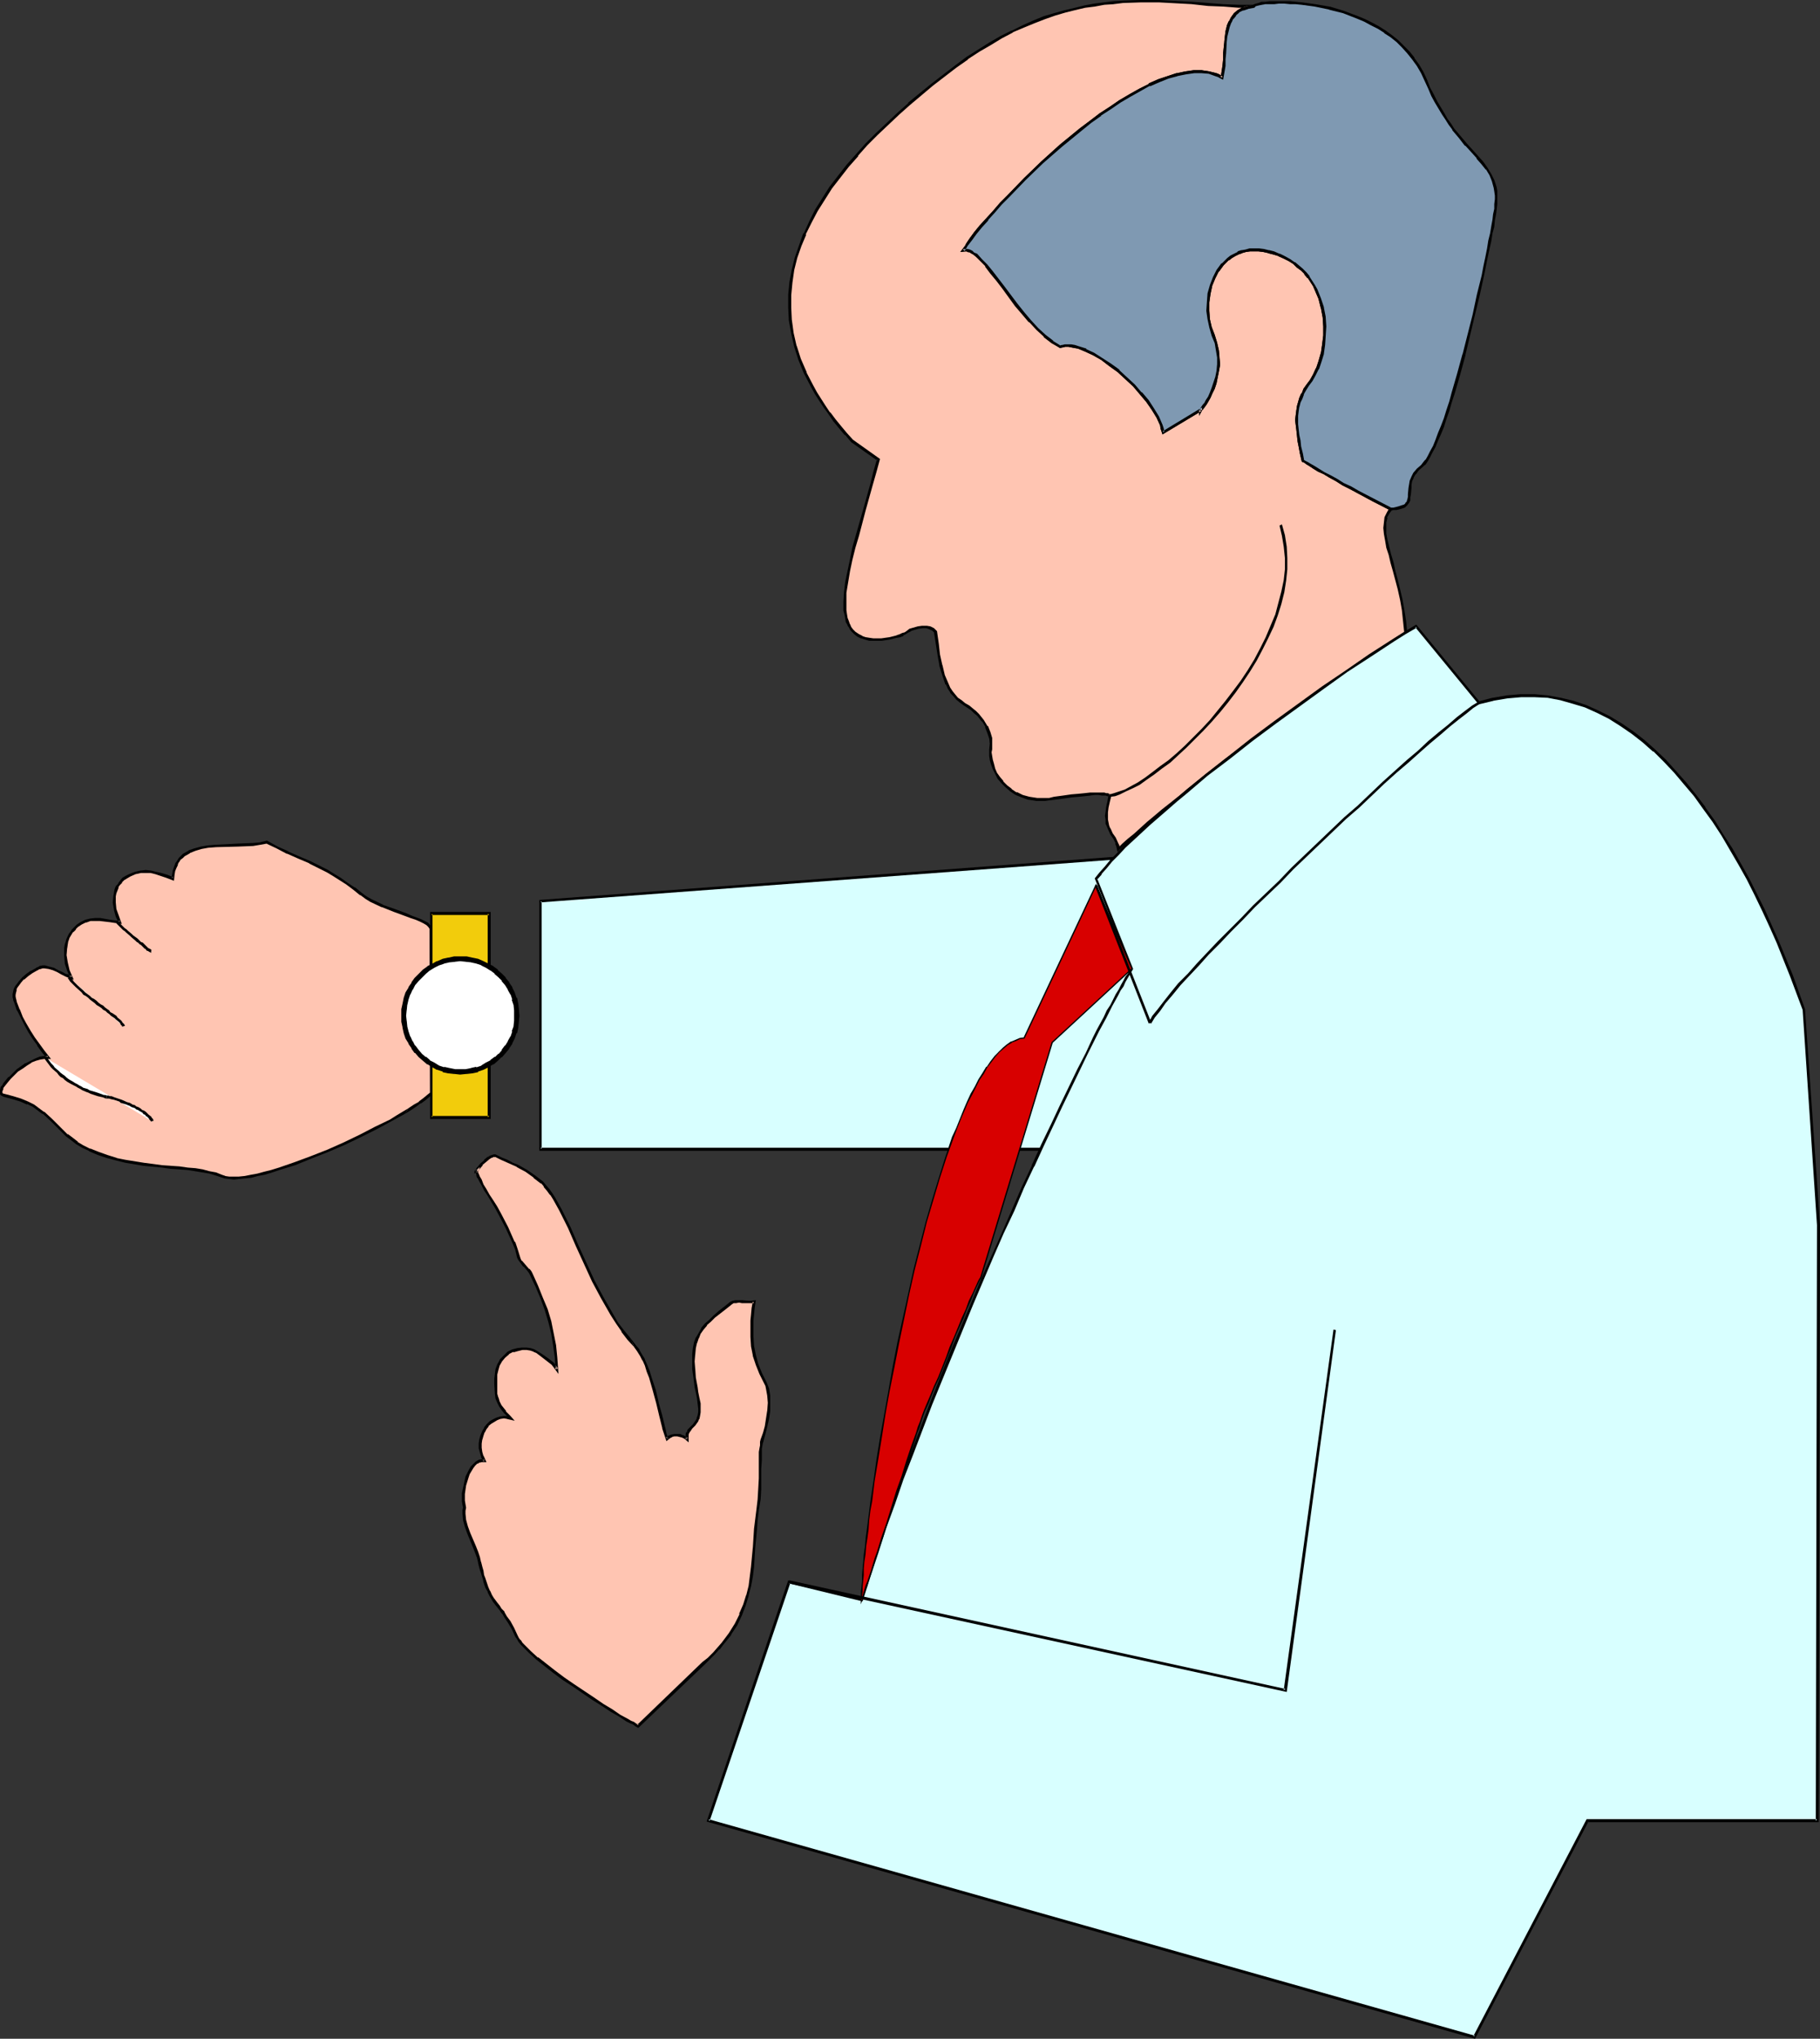 <?xml version="1.0" encoding="UTF-8" standalone="no"?>
<svg
   version="1.0"
   width="129.724mm"
   height="145.274mm"
   id="svg34"
   sodipodi:docname="Checking Time.wmf"
   xmlns:inkscape="http://www.inkscape.org/namespaces/inkscape"
   xmlns:sodipodi="http://sodipodi.sourceforge.net/DTD/sodipodi-0.dtd"
   xmlns="http://www.w3.org/2000/svg"
   xmlns:svg="http://www.w3.org/2000/svg">
  <rect width="100%" height="100%" fill="#333333" stroke="none"/>
  <sodipodi:namedview
     id="namedview34"
     pagecolor="#ffffff"
     bordercolor="#000000"
     borderopacity="0.25"
     inkscape:showpageshadow="2"
     inkscape:pageopacity="0.0"
     inkscape:pagecheckerboard="0"
     inkscape:deskcolor="#d1d1d1"
     inkscape:document-units="mm" />
  <defs
     id="defs1">
    <pattern
       id="WMFhbasepattern"
       patternUnits="userSpaceOnUse"
       width="6"
       height="6"
       x="0"
       y="0" />
  </defs>
  <path
     style="fill:#ffc5b2;fill-opacity:1;fill-rule:evenodd;stroke:none"
     d="m 301.384,228.804 1.293,-1.293 1.454,-1.293 1.616,-1.454 1.616,-1.454 1.939,-1.616 1.939,-1.616 1.939,-1.777 2.262,-1.777 2.262,-1.939 2.424,-1.777 4.848,-4.04 5.333,-4.04 5.333,-4.04 11.15,-8.402 5.656,-4.04 5.656,-4.04 5.333,-3.716 5.494,-3.716 2.586,-1.616 2.424,-1.616 2.424,-1.616 2.262,-1.454 -0.162,-3.232 -0.485,-2.909 -0.485,-2.909 -0.646,-2.747 -0.646,-2.424 -0.646,-2.424 -0.646,-2.262 -0.485,-2.262 -0.485,-1.939 -0.485,-1.939 -0.323,-1.616 -0.162,-1.616 0.162,-1.454 0.162,-1.293 0.646,-1.293 0.646,-1.131 -4.363,-2.262 -4.363,-2.262 -2.101,-1.131 -1.939,-0.97 -1.778,-1.131 -1.778,-0.97 -1.616,-0.808 -1.293,-0.808 -1.293,-0.808 -1.131,-0.646 -0.808,-0.485 -0.646,-0.323 -0.485,-0.323 v 0 l -0.485,-1.939 -0.323,-1.777 -0.323,-1.616 -0.162,-1.616 -0.162,-1.454 -0.162,-1.293 v -1.293 -1.293 l 0.162,-1.131 0.162,-1.131 0.323,-1.131 0.485,-1.131 0.485,-1.131 0.485,-1.293 0.808,-1.131 0.97,-1.293 0.808,-1.454 0.808,-1.777 0.646,-1.939 0.646,-2.101 0.485,-2.262 0.162,-2.424 v -2.585 l -0.162,-2.424 -0.323,-2.585 -0.808,-2.424 -0.97,-2.424 -0.485,-1.131 -1.616,-2.262 -0.808,-0.97 -0.97,-1.131 -0.97,-0.808 -1.131,-0.97 -1.293,-0.808 -1.293,-0.646 -1.454,-0.646 -1.454,-0.485 -1.293,-0.485 -1.293,-0.162 -1.293,-0.162 -1.293,-0.162 -1.131,0.162 -1.131,0.162 -1.131,0.162 -0.97,0.485 -0.97,0.485 -0.808,0.485 -0.97,0.646 -0.646,0.646 -0.808,0.808 -1.293,1.616 -0.97,1.939 -0.808,2.101 -0.485,2.101 -0.323,2.262 v 2.424 l 0.162,2.262 0.485,2.262 0.646,2.101 0.808,1.939 0.485,2.101 0.162,1.939 v 1.777 l -0.162,1.777 -0.323,1.777 -0.323,1.454 -0.646,1.454 -0.485,1.293 -0.485,1.131 -0.646,0.97 -0.485,0.97 -0.485,0.646 -0.485,0.485 -0.162,0.323 v 0.162 -0.162 l -10.181,6.14 -0.162,-0.97 -0.323,-1.131 -0.97,-2.101 -1.293,-2.101 -1.454,-2.262 -1.778,-2.101 -1.939,-2.101 -1.939,-1.939 -2.262,-1.939 -2.101,-1.616 -2.262,-1.616 -2.262,-1.293 -2.101,-0.97 -2.101,-0.808 -0.808,-0.162 -0.97,-0.323 h -0.808 -0.808 l -0.808,0.162 -0.646,0.162 -1.778,-1.454 -1.939,-1.777 -1.939,-1.939 -1.778,-2.262 -3.717,-4.363 -1.778,-2.262 -1.778,-2.262 -1.778,-2.101 -1.454,-1.939 -1.616,-1.777 -1.454,-1.454 -0.808,-0.646 -0.646,-0.485 -0.646,-0.485 -0.646,-0.323 -0.646,-0.323 -0.485,-0.162 h -0.646 l -0.485,0.162 0.808,-1.454 1.131,-1.616 1.293,-1.616 1.454,-1.777 1.778,-2.101 1.778,-1.939 1.778,-2.101 2.101,-2.101 2.101,-2.262 2.262,-2.262 4.848,-4.524 5.01,-4.524 5.171,-4.363 2.747,-2.101 2.586,-1.939 2.747,-1.777 2.586,-1.777 2.747,-1.616 2.586,-1.454 2.586,-1.454 2.586,-0.97 2.424,-0.97 2.424,-0.808 2.262,-0.485 2.262,-0.323 h 2.101 l 2.101,0.323 1.778,0.485 0.808,0.485 0.97,0.485 0.323,-3.393 0.162,-1.616 v -1.616 l 0.323,-3.07 0.162,-1.454 0.323,-1.454 0.323,-1.293 0.485,-1.131 0.485,-1.131 0.808,-0.97 0.808,-0.808 1.293,-0.646 1.293,-0.485 1.616,-0.323 h -4.04 l -4.04,-0.162 -4.202,-0.323 -4.202,-0.323 -4.525,-0.323 -4.525,-0.162 h -4.848 l -4.848,0.162 -2.586,0.162 -2.424,0.323 -2.586,0.323 -2.747,0.485 -2.586,0.646 -2.747,0.646 -2.747,0.808 -2.747,0.97 -2.747,1.131 -2.909,1.131 -3.07,1.454 -2.909,1.454 -2.909,1.777 -3.07,1.777 -3.232,2.101 -3.07,2.262 -6.302,4.848 -6.141,5.171 -3.07,2.585 -2.909,2.747 -2.747,2.747 -2.747,2.747 -2.586,2.909 -2.586,2.909 -2.262,2.909 -2.262,3.07 -1.939,3.07 -1.939,3.07 -1.616,3.07 -1.616,3.232 -1.131,3.232 -1.131,3.232 -0.808,3.232 -0.485,3.393 -0.323,3.393 -0.162,3.393 0.323,3.393 0.485,3.555 0.808,3.393 1.131,3.555 1.454,3.555 1.939,3.716 0.97,1.777 1.131,1.777 1.293,1.939 1.293,1.777 1.293,1.777 1.454,1.939 1.616,1.939 1.778,1.777 6.949,5.009 -0.808,3.232 -0.97,3.393 -1.939,6.948 -1.939,6.787 -0.808,3.393 -0.808,3.232 -0.646,3.07 -0.646,2.909 -0.323,2.747 -0.162,2.585 0.162,2.424 0.162,0.97 0.162,0.97 0.323,0.97 0.323,0.808 0.485,0.808 0.485,0.808 0.646,0.646 0.808,0.646 1.131,0.485 0.97,0.323 0.97,0.162 1.131,0.162 h 2.262 l 2.101,-0.323 1.939,-0.485 0.808,-0.323 0.808,-0.323 0.646,-0.323 0.485,-0.162 0.97,-0.646 0.97,-0.323 0.97,-0.323 1.131,-0.162 h 1.131 l 0.97,0.323 0.97,0.323 0.646,0.808 0.323,3.07 0.485,3.07 0.485,2.747 0.808,2.585 0.97,2.424 0.485,1.131 0.646,0.97 0.808,0.97 0.808,0.97 0.97,0.646 0.97,0.808 0.97,0.646 1.131,0.646 0.808,0.808 0.646,0.808 1.293,1.454 1.131,1.616 0.646,1.616 0.323,1.454 0.162,1.616 -0.162,1.454 v 0.808 0.97 l 0.323,0.97 0.162,1.293 0.485,1.131 0.485,1.293 0.808,1.293 0.97,1.131 0.97,1.131 1.293,0.97 1.454,0.97 1.616,0.646 1.778,0.485 2.101,0.323 h 2.262 1.131 l 1.293,-0.162 2.586,-0.485 2.101,-0.162 1.939,-0.323 1.616,-0.162 h 1.454 l 1.293,-0.162 h 0.97 l 0.97,0.162 h 0.646 0.485 l 0.323,0.162 h 0.323 l 0.323,0.162 h 0.162 l -0.485,1.616 -0.323,1.454 -0.162,1.293 v 1.131 0.97 l 0.162,0.97 0.162,0.808 0.323,0.646 0.646,1.454 0.808,1.131 0.646,1.454 0.323,0.646 z"
     id="path1" />
  <path
     style="fill:#000000;fill-opacity:1;fill-rule:evenodd;stroke:none"
     d="m 301.06,229.451 1.778,-1.777 v 0.162 l 1.454,-1.293 v -0.162 l 1.616,-1.293 1.778,-1.616 v 0.162 l 1.778,-1.616 1.939,-1.616 2.101,-1.777 2.262,-1.777 2.262,-1.939 2.262,-1.777 5.01,-4.04 5.171,-4.04 5.494,-4.04 11.15,-8.402 5.656,-4.04 h -0.162 l 5.656,-4.04 5.494,-3.716 5.333,-3.716 2.586,-1.616 2.424,-1.616 2.424,-1.616 2.586,-1.616 -0.323,-3.393 -0.485,-3.07 -0.485,-2.747 -0.646,-2.747 -0.646,-2.585 v 0 l -0.646,-2.424 -0.485,-2.262 v 0 l -0.646,-2.101 -0.485,-1.939 -0.485,-1.939 -0.323,-1.777 v 0.162 -1.616 -1.454 0 l 0.323,-1.293 h -0.162 l 0.646,-1.131 v 0 l 0.97,-1.293 -4.848,-2.585 -4.363,-2.262 -1.939,-1.131 -2.101,-0.97 -1.778,-1.131 -1.778,-0.97 -1.616,-0.808 -1.293,-0.808 -1.293,-0.808 -1.131,-0.646 -0.808,-0.485 -0.646,-0.323 -0.485,-0.323 v 0 l 0.162,0.162 -0.323,-1.777 -0.485,-1.939 -0.162,-1.616 -0.323,-1.454 -0.162,-1.454 -0.162,-1.454 v 0.162 -1.293 -1.293 0.162 l 0.162,-1.293 0.162,-1.131 v 0.162 l 0.323,-1.293 0.485,-0.97 0.485,-1.293 -0.162,0.162 0.646,-1.131 0.808,-1.293 0.97,-1.293 0.808,-1.454 0.808,-1.616 0.162,-0.162 0.646,-1.939 0.646,-2.101 v -0.162 l 0.323,-2.262 0.162,-2.424 v 0 l 0.162,-2.585 -0.162,-2.424 v -0.162 l -0.485,-2.424 v -0.162 l -0.808,-2.424 -0.97,-2.424 v 0 l -0.646,-1.131 -1.454,-2.262 v -0.162 l -0.808,-0.97 v 0 l -0.97,-0.97 v 0 l -1.131,-0.97 -0.97,-0.808 h -0.162 l -1.131,-0.808 -1.454,-0.808 -1.293,-0.646 h -0.162 l -1.454,-0.646 -1.293,-0.323 h -0.162 l -1.293,-0.323 -1.293,-0.162 v 0 h -1.293 -1.131 -0.162 l -1.131,0.323 -0.97,0.162 h -0.162 l -0.97,0.323 v 0.162 l -0.97,0.485 -0.97,0.485 v 0 l -0.808,0.646 v 0 l -0.808,0.808 -0.646,0.646 h -0.162 l -1.293,1.777 v 0 l -0.97,1.939 v 0 l -0.808,2.101 v 0 l -0.646,2.262 -0.162,2.262 v 0 l -0.162,2.424 0.323,2.262 v 0 l 0.485,2.262 v 0 l 0.646,2.262 0.808,1.939 v 0 l 0.323,1.939 0.323,1.939 v 0 1.777 0 l -0.162,1.777 -0.323,1.616 v 0 l -0.485,1.454 -0.485,1.454 -0.485,1.293 v 0 l -0.485,1.131 -0.646,0.97 -0.485,0.97 v -0.162 l -0.485,0.646 -0.323,0.485 -0.323,0.485 v 0.162 l 0.646,0.162 v -0.808 l -10.666,6.463 0.485,0.323 -0.162,-1.131 v 0 l -0.323,-0.97 v 0 l -0.97,-2.262 v 0 l -1.293,-2.101 -1.454,-2.262 v 0 l -1.778,-2.101 h -0.162 l -1.778,-2.101 -2.101,-1.939 -2.101,-1.939 v -0.162 l -2.262,-1.616 v 0 l -2.262,-1.454 -2.262,-1.454 -2.101,-0.97 v -0.162 l -2.101,-0.646 -0.97,-0.323 v 0 l -0.97,-0.162 v 0 h -0.808 -0.97 l -0.646,0.162 h -0.162 l -0.646,0.162 h 0.323 l -1.778,-1.454 v 0 l -1.939,-1.777 -1.939,-1.939 h 0.162 l -1.939,-2.101 -3.555,-4.524 -1.778,-2.262 -1.778,-2.101 -1.778,-2.262 -1.616,-1.777 v 0 l -1.616,-1.777 -1.454,-1.616 v 0 l -0.808,-0.646 -0.646,-0.485 -0.646,-0.485 -0.646,-0.323 v 0 l -0.646,-0.323 -0.646,-0.162 h -0.646 -0.646 l 0.485,0.646 0.808,-1.454 v 0 l 1.131,-1.454 1.293,-1.777 1.454,-1.777 1.778,-1.939 h -0.162 l 1.778,-1.939 1.939,-2.262 2.101,-2.101 4.363,-4.524 4.686,-4.524 5.01,-4.363 v 0 l 5.333,-4.363 2.586,-2.101 2.747,-1.939 h -0.162 l 2.747,-1.777 -0.323,-0.646 -2.747,1.777 v 0 l -2.747,2.101 -2.586,1.939 -5.333,4.363 v 0 l -5.01,4.524 -4.686,4.524 -4.363,4.524 -2.101,2.101 -1.939,2.262 -1.778,1.939 v 0 l -1.778,1.939 -1.454,1.777 -1.293,1.777 -0.97,1.454 v 0.162 l -1.454,1.939 1.454,-0.162 h -0.162 0.646 -0.162 l 0.646,0.162 h -0.162 l 0.646,0.323 v 0 l 0.646,0.323 h -0.162 l 0.646,0.485 0.646,0.485 0.808,0.646 v -0.162 l 1.454,1.616 1.616,1.777 v 0 l 1.616,1.777 1.616,2.262 1.778,2.101 1.778,2.262 3.717,4.524 1.778,2.101 v 0 l 1.939,1.939 1.939,1.777 v 0.162 l 2.101,1.454 0.808,-0.162 v 0 l 0.646,-0.162 v 0 h 0.808 l 0.808,0.162 v 0 l 0.808,0.162 v 0 l 0.97,0.162 1.939,0.808 v 0 l 2.101,0.97 2.262,1.293 2.101,1.616 v 0 l 2.262,1.616 v 0 l 2.101,1.939 2.101,1.939 1.778,2.101 v 0 l 1.778,2.101 v 0 l 1.454,2.101 1.293,2.101 v 0 l 0.97,2.101 v 0 l 0.162,1.131 v -0.162 l 0.485,1.454 10.504,-6.302 -0.646,-0.323 v 1.616 l 0.808,-1.454 v 0 l 0.162,-0.162 0.485,-0.646 0.485,-0.646 v 0 l 0.485,-0.808 0.646,-1.131 0.485,-1.131 v 0 l 0.646,-1.293 0.485,-1.454 0.323,-1.616 v 0 l 0.323,-1.616 0.323,-1.777 V 98.082 l -0.162,-1.777 v -0.162 l -0.162,-1.777 -0.485,-2.101 v 0 l -0.646,-2.101 -0.808,-2.101 v 0 l -0.485,-2.101 v 0 l -0.162,-2.262 v -2.424 0.162 l 0.323,-2.262 0.485,-2.262 v 0 l 0.808,-1.939 v 0 l 0.97,-1.939 v 0.162 l 1.293,-1.777 v 0 l 0.646,-0.646 0.808,-0.808 v 0.162 l 0.808,-0.646 v 0 l 0.808,-0.485 0.97,-0.485 v 0 l 0.97,-0.323 h -0.162 l 1.131,-0.323 1.131,-0.162 v 0 h 1.131 1.293 -0.162 l 1.293,0.162 1.454,0.323 h -0.162 l 1.293,0.323 1.616,0.485 h -0.162 l 1.454,0.646 1.293,0.646 1.293,0.808 v 0 l 0.97,0.97 1.131,0.808 v 0 l 0.97,0.97 h -0.162 l 0.97,1.131 v -0.162 l 1.454,2.262 0.485,1.131 v 0 l 0.97,2.262 0.646,2.585 v -0.162 l 0.485,2.585 v 0 l 0.162,2.424 v 2.585 -0.162 l -0.323,2.585 -0.323,2.262 v -0.162 l -0.646,2.262 -0.646,1.939 v -0.162 l -0.808,1.777 -0.808,1.454 -0.97,1.293 -0.808,1.131 -0.485,1.293 H 350.51 l -0.485,1.131 -0.323,1.131 -0.323,1.131 v 0.162 l -0.162,0.97 -0.162,1.293 v 0 l -0.162,1.293 0.162,1.293 v 0 l 0.162,1.293 0.162,1.454 0.162,1.616 0.323,1.616 0.323,1.777 0.485,2.101 0.162,0.162 0.485,0.162 0.646,0.485 0.808,0.485 0.97,0.646 1.293,0.808 1.454,0.646 1.616,0.97 1.778,0.97 1.778,1.131 1.939,0.97 2.101,1.131 4.202,2.262 4.525,2.262 -0.162,-0.485 -0.646,1.131 v 0 l -0.646,1.293 -0.162,1.454 v 0 l -0.162,1.454 0.162,1.616 v 0 l 0.323,1.777 0.323,1.939 0.646,1.939 0.485,2.101 v 0 l 0.646,2.262 0.646,2.424 v 0 l 0.646,2.424 0.646,2.909 0.485,2.747 0.323,3.07 0.323,3.07 0.162,-0.323 -2.262,1.454 -2.424,1.616 -2.586,1.616 -2.586,1.616 -5.333,3.716 -5.333,3.716 -5.656,4.04 v 0 l -5.656,4.04 -11.15,8.402 -5.494,4.04 -5.171,4.04 -5.01,4.04 -2.262,1.939 -2.262,1.777 -2.262,1.777 -2.101,1.777 -1.939,1.616 -1.778,1.616 v 0 l -1.778,1.616 -1.616,1.293 v 0 l -1.454,1.293 v 0 l -1.293,1.293 0.646,0.162 z"
     id="path2" />
  <path
     style="fill:#000000;fill-opacity:1;fill-rule:evenodd;stroke:none"
     d="m 299.283,29.408 2.586,-1.777 2.747,-1.616 2.586,-1.454 2.586,-1.454 v 0.162 l 2.586,-1.131 2.424,-0.97 2.424,-0.646 h -0.162 l 2.424,-0.485 2.262,-0.323 h -0.162 2.101 v 0 l 1.939,0.162 v 0 l 1.778,0.646 0.97,0.323 h -0.162 l 1.293,0.646 0.646,-3.716 v -0.162 -1.616 l 0.162,-1.616 0.162,-3.07 v 0 l 0.162,-1.454 0.323,-1.293 0.323,-1.293 v 0 l 0.485,-1.293 v 0.162 l 0.485,-1.131 v 0.162 l 0.808,-0.97 h -0.162 l 0.97,-0.808 h -0.162 l 1.293,-0.646 -0.162,0.162 1.454,-0.485 h -0.162 l 1.616,-0.323 V 1.293 h -4.04 l -4.04,-0.162 -4.202,-0.323 h 0.162 l -4.363,-0.323 v 0 L 312.211,0 h -4.848 l -4.848,0.162 -2.586,0.162 v 0 l -2.586,0.323 -2.586,0.323 -2.586,0.485 -2.586,0.646 -2.747,0.646 v 0 l -2.909,0.808 -2.747,0.808 -2.747,1.131 -2.909,1.293 v 0 l -2.909,1.454 h -0.162 l -2.909,1.454 -3.07,1.777 -3.07,1.939 -3.07,1.939 v 0 l -3.232,2.424 -6.302,4.848 -6.141,5.009 v 0.162 l -2.909,2.585 -2.909,2.747 -2.909,2.747 -2.747,2.747 -2.586,2.909 v 0 l -2.586,2.909 -2.262,2.909 -2.262,2.909 v 0 l -1.939,3.07 -1.939,3.07 -1.616,3.232 -1.454,3.232 h -0.162 l -1.131,3.232 -1.131,3.232 v 0 l -0.808,3.232 -0.646,3.393 -0.323,3.393 v 0.162 3.393 l 0.162,3.393 v 0 l 0.646,3.555 0.808,3.555 v 0 l 1.131,3.555 1.454,3.555 v 0 l 1.939,3.716 0.97,1.777 1.131,1.777 1.293,1.939 1.293,1.777 v 0 l 1.293,1.939 1.454,1.777 1.616,1.939 h 0.162 l 1.616,1.939 7.11,5.009 -0.162,-0.485 -0.97,3.393 -0.808,3.232 -1.939,6.948 -1.939,6.787 -0.97,3.393 v 0 l -0.646,3.232 -0.646,3.07 -0.646,3.07 -0.323,2.747 v 0 l -0.162,2.585 v 2.424 0 l 0.323,1.131 0.162,0.97 v 0 l 0.162,0.97 0.485,0.808 v 0.162 l 0.485,0.646 v 0.162 l 0.485,0.646 v 0 l 0.808,0.808 v 0 l 0.808,0.646 0.97,0.485 h 0.162 l 0.97,0.323 1.131,0.323 h 1.131 2.262 l 2.101,-0.323 1.939,-0.485 h 0.162 l 0.808,-0.162 0.808,-0.323 v -0.162 l 0.646,-0.323 0.485,-0.323 0.97,-0.485 h -0.162 l 0.97,-0.323 1.131,-0.323 v 0 l 1.131,-0.162 h -0.162 1.131 v 0 l 0.97,0.323 h -0.162 l 0.808,0.323 v 0 l 0.646,0.646 -0.162,-0.162 0.485,3.07 0.485,3.07 0.485,2.747 v 0.162 l 0.808,2.585 0.808,2.424 h 0.162 l 0.485,1.131 0.646,0.97 v 0.162 l 0.808,0.808 v 0 l 0.808,0.97 v 0 l 0.97,0.808 v 0 l 1.131,0.808 0.97,0.646 v 0 l 0.97,0.646 0.808,0.808 v 0 l 0.808,0.646 v 0 l 1.293,1.616 v -0.162 l 0.97,1.616 h -0.162 l 0.646,1.616 0.485,1.454 v -0.162 l 0.162,1.616 v -0.162 l -0.162,1.616 v 0 0.808 0.97 0 l 0.162,1.131 v 0 l 0.323,1.131 0.485,1.293 v 0 l 0.646,1.293 v 0 l 0.646,1.293 v 0 l 0.97,1.131 v 0 l 1.131,1.131 1.293,1.131 v 0 l 1.454,0.97 1.616,0.646 1.778,0.646 h 0.162 l 2.101,0.323 h 2.262 l 1.131,-0.162 h 0.162 l 1.293,-0.162 2.424,-0.323 2.262,-0.323 1.939,-0.162 1.616,-0.162 1.454,-0.162 h -0.162 l 1.293,-0.162 h 0.97 l 0.97,0.162 h 0.646 -0.162 0.485 v 0 l 0.485,0.162 v 0 h 0.323 v 0 l 0.162,0.162 v -0.162 -0.646 l -0.323,-0.162 v 0 h -0.323 -0.162 l -0.485,-0.162 v 0 h -0.646 -0.97 -0.97 -1.293 v 0 l -1.454,0.162 -1.616,0.162 -1.939,0.162 -2.262,0.323 -2.424,0.323 -1.293,0.323 v 0 h -1.131 -2.262 0.162 l -2.101,-0.323 v 0 l -1.778,-0.485 -1.616,-0.808 v 0.162 l -1.454,-0.97 h 0.162 l -1.293,-0.97 v 0 l -1.131,-1.131 h 0.162 l -0.97,-1.131 v 0 l -0.808,-1.131 v 0 l -0.485,-1.131 v 0 l -0.323,-1.293 -0.323,-1.131 v 0 l -0.162,-0.97 v 0 l -0.162,-0.97 0.162,-0.808 v 0 -1.454 0 -1.616 l -0.485,-1.616 -0.646,-1.616 h -0.162 l -0.97,-1.616 v 0 l -1.293,-1.616 v 0 l -0.808,-0.808 v 0 l -0.808,-0.646 -0.97,-0.808 v 0 l -1.131,-0.646 -0.97,-0.808 v 0 l -0.97,-0.646 v 0 l -0.808,-0.97 v 0 l -0.646,-0.808 v 0 l -0.646,-0.97 -0.485,-1.131 v 0 l -0.97,-2.262 -0.646,-2.747 v 0.162 l -0.646,-2.909 -0.323,-2.909 -0.485,-3.393 -0.808,-0.808 -0.97,-0.485 -0.97,-0.162 h -1.293 v 0 l -1.131,0.162 v 0 l -1.131,0.323 -1.131,0.323 -0.808,0.646 -0.485,0.323 -0.646,0.162 v 0 l -0.646,0.323 -0.97,0.323 h 0.162 l -1.939,0.485 -2.262,0.323 h 0.162 -2.262 v 0 l -1.131,-0.162 -0.97,-0.162 v 0 l -0.97,-0.323 h 0.162 l -0.97,-0.485 -0.97,-0.646 0.162,0.162 -0.808,-0.808 v 0 l -0.485,-0.646 v 0 l -0.323,-0.808 v 0.162 l -0.323,-0.97 -0.323,-0.808 v 0 l -0.162,-0.97 -0.162,-1.131 v 0.162 -2.424 -2.585 0.162 l 0.485,-2.909 0.485,-2.909 0.646,-3.07 0.808,-3.232 v 0 l 0.97,-3.232 1.778,-6.787 1.939,-6.948 0.97,-3.393 0.97,-3.555 -7.272,-5.171 v 0 l -1.616,-1.777 v 0 l -1.616,-1.939 -1.454,-1.777 -1.454,-1.939 v 0.162 l -1.293,-1.939 -1.131,-1.777 -1.131,-1.777 -0.97,-1.777 -1.939,-3.716 0.162,0.162 -1.616,-3.716 -1.131,-3.555 v 0.162 l -0.808,-3.555 -0.485,-3.555 v 0.162 l -0.162,-3.393 v -3.393 0 l 0.323,-3.393 0.485,-3.393 0.808,-3.232 v 0 l 1.131,-3.232 1.293,-3.07 h -0.162 l 1.616,-3.232 1.616,-3.07 1.939,-3.07 1.939,-3.07 v 0 l 2.262,-2.909 2.262,-2.909 2.586,-2.909 h -0.162 l 2.586,-2.909 2.747,-2.747 2.909,-2.747 2.909,-2.747 2.909,-2.585 v 0 l 6.141,-5.171 6.302,-4.848 3.232,-2.262 h -0.162 l 3.232,-2.101 3.07,-1.777 2.909,-1.777 3.07,-1.616 h -0.162 l 3.07,-1.293 v 0 l 2.747,-1.131 2.909,-1.131 2.747,-0.97 2.747,-0.808 v 0 l 2.586,-0.646 2.747,-0.646 2.586,-0.323 2.586,-0.485 2.586,-0.162 h -0.162 l 2.586,-0.323 4.848,-0.162 h 4.848 l 9.05,0.485 h -0.162 l 4.363,0.485 v 0 l 4.202,0.162 4.04,0.323 h 4.04 l -0.162,-0.808 -1.454,0.323 h -0.162 l -1.293,0.485 h -0.162 l -1.131,0.646 -0.97,0.808 -0.808,1.131 v 0 l -0.485,0.97 -0.162,0.162 -0.485,1.131 V 7.11 l -0.323,1.293 -0.162,1.293 -0.162,1.454 v 0.162 l -0.323,3.07 v 1.616 l -0.162,1.616 v 0 l -0.485,3.232 0.646,-0.162 -0.808,-0.485 -0.162,-0.162 -0.808,-0.323 -1.939,-0.485 v 0 l -2.101,-0.323 v 0 h -2.101 v 0 l -2.262,0.323 -2.262,0.485 h -0.162 l -2.424,0.808 -2.424,0.808 -2.586,1.131 v 0.162 l -2.586,1.293 -2.586,1.454 -2.747,1.616 -2.586,1.777 z"
     id="path3" />
  <path
     style="fill:#000000;fill-opacity:1;fill-rule:evenodd;stroke:none"
     d="m 298.798,214.423 v 0.162 l -0.162,-0.485 -0.323,1.777 v 0 l -0.323,1.454 -0.162,1.293 v 0 l -0.162,1.131 0.162,0.97 v 0.162 0.808 0.162 l 0.323,0.646 0.323,0.808 v 0 l 0.646,1.454 0.808,1.131 v 0 l 0.646,1.293 h -0.162 l 0.323,0.808 v 0 l 0.323,1.454 0.646,-0.808 -0.162,-0.97 -0.323,-0.646 v 0 l -0.646,-1.454 v 0 l -0.808,-1.131 -0.646,-1.454 v 0.162 l -0.323,-0.808 -0.162,-0.808 v 0 l -0.162,-0.808 v 0 -0.97 -1.131 0.162 l 0.162,-1.293 0.323,-1.454 v 0 l 0.485,-1.939 -0.323,-0.162 -0.323,-0.162 z"
     id="path4" />
  <path
     style="fill:#ffc5b2;fill-opacity:1;fill-rule:evenodd;stroke:none"
     d="m 137.683,381.987 -0.97,-0.162 -0.97,-0.162 -1.131,0.162 -0.808,0.323 -0.97,0.485 -0.808,0.485 -0.646,0.808 -0.646,0.808 -0.485,0.97 -0.485,0.97 -0.162,0.97 -0.162,1.131 v 1.131 l 0.162,1.131 0.323,1.293 0.646,1.131 -0.808,-0.162 -0.808,0.323 -0.485,0.323 -0.646,0.485 -0.646,0.646 -0.485,0.808 -0.485,0.97 -0.323,0.97 -0.646,2.101 -0.323,2.262 v 2.101 0.97 l 0.323,0.808 -0.162,0.808 -0.162,0.808 0.323,1.777 0.485,1.777 0.485,1.777 1.454,3.393 0.808,1.616 0.323,1.454 0.323,1.293 0.485,1.293 0.162,1.131 0.323,0.97 0.323,0.97 0.162,0.808 0.646,1.454 0.485,1.293 0.485,0.97 0.485,0.808 0.485,0.808 0.485,0.646 0.646,0.646 0.646,0.808 0.646,0.97 0.646,1.131 0.97,1.454 0.97,1.616 0.485,0.97 0.485,1.131 0.323,0.646 0.485,0.646 0.646,0.646 0.646,0.808 0.646,0.646 0.97,0.808 1.778,1.777 2.262,1.777 2.424,1.777 2.586,1.939 2.586,1.777 5.333,3.555 2.586,1.777 2.262,1.454 2.262,1.293 2.101,1.293 0.808,0.485 0.808,0.323 0.646,0.485 0.646,0.323 17.614,-16.966 1.454,-1.293 1.293,-1.293 1.293,-1.293 1.131,-1.293 1.939,-2.747 1.616,-2.585 1.293,-2.585 0.97,-2.585 0.808,-2.585 0.646,-2.585 0.323,-2.585 0.323,-2.585 0.485,-5.009 0.323,-5.171 0.323,-2.585 0.323,-2.424 0.323,-2.909 0.323,-2.747 v -2.909 -2.585 -2.262 l 0.162,-2.262 v -0.97 l 0.162,-0.808 0.162,-0.808 0.162,-0.646 0.485,-1.777 0.485,-1.939 0.323,-2.101 0.323,-1.939 0.162,-2.262 -0.162,-1.939 -0.323,-1.777 -0.162,-0.808 -0.323,-0.808 -1.293,-2.585 -0.97,-2.424 -0.808,-2.424 -0.323,-2.424 -0.323,-2.585 v -2.909 l 0.162,-1.454 v -1.616 l 0.323,-1.777 0.162,-1.777 -0.646,0.162 h -0.808 l -1.778,-0.162 h -0.808 -0.808 l -0.808,0.162 -0.485,0.323 -1.778,1.293 -1.454,1.131 -1.293,1.293 -1.131,0.97 -1.131,1.131 -0.97,1.131 -0.646,1.131 -0.646,1.131 -0.485,1.454 -0.485,1.454 -0.162,1.616 v 1.939 l 0.162,2.101 0.162,2.262 0.323,2.585 0.323,1.454 0.323,1.454 0.162,1.454 0.162,1.293 v 1.131 l -0.162,0.97 -0.162,0.646 -0.323,0.646 -0.808,1.131 -0.808,0.808 -0.646,0.808 -0.162,0.485 -0.162,0.485 -0.162,0.485 0.162,0.808 -0.646,-0.485 -0.646,-0.323 -0.808,-0.162 -0.646,-0.162 h -0.808 l -0.646,0.162 -0.646,0.323 -0.646,0.485 -0.485,-1.293 -0.485,-1.616 -0.646,-3.232 -0.97,-3.555 -0.97,-3.393 -0.97,-3.555 -0.485,-1.616 -0.646,-1.616 -0.646,-1.454 -0.808,-1.293 -0.646,-1.131 -0.808,-1.131 -1.778,-2.101 -1.616,-2.101 -1.454,-2.101 -1.454,-2.262 -2.586,-4.524 -2.424,-4.524 -4.363,-9.534 -2.101,-4.848 -2.424,-4.848 -0.808,-1.454 -0.808,-1.454 -0.808,-1.293 -0.808,-1.131 -0.97,-0.97 -0.808,-0.97 -1.939,-1.616 -2.101,-1.454 -2.586,-1.454 -1.293,-0.646 -1.454,-0.646 -1.454,-0.646 -1.778,-0.808 h -0.323 l -0.323,0.162 -0.485,0.162 -0.485,0.323 -0.97,0.808 -0.97,0.97 -0.808,0.97 -0.323,0.323 -0.162,0.323 -0.162,0.162 v 0.162 -0.162 l 0.323,-0.162 -0.162,0.323 0.162,0.646 0.323,0.808 0.485,0.97 0.646,1.131 0.646,1.293 0.808,1.454 1.131,1.454 0.97,1.777 0.97,1.777 1.939,3.716 1.778,4.04 0.808,1.939 0.646,1.939 0.162,0.646 0.323,0.646 0.97,1.131 1.131,1.131 0.485,0.485 0.323,0.808 1.454,3.07 1.293,3.07 1.131,3.232 0.97,3.07 0.808,3.232 0.646,3.232 0.323,3.232 0.162,3.232 -0.485,-0.808 -0.646,-0.646 -1.293,-1.131 -1.616,-1.131 -1.293,-0.97 -0.808,-0.323 -0.808,-0.323 -1.131,-0.162 h -1.131 l -1.293,0.162 -1.293,0.485 -1.293,0.485 -1.131,0.97 -0.808,1.131 -0.646,1.131 -0.323,1.293 -0.323,1.293 -0.162,1.293 v 1.293 l 0.162,2.585 0.323,1.131 0.323,1.131 0.485,0.97 0.646,0.808 0.646,0.808 0.646,0.646 0.485,0.646 z"
     id="path5" />
  <path
     style="fill:#000000;fill-opacity:1;fill-rule:evenodd;stroke:none"
     d="m 137.36,382.31 0.323,-0.646 -0.97,-0.323 h -0.97 l -1.131,0.162 -0.97,0.323 -0.97,0.485 -0.808,0.485 -0.808,0.808 v 0 l -0.646,0.808 v 0.162 l -0.485,0.808 -0.485,1.131 -0.323,1.131 -0.162,1.131 v 1.293 l 0.323,1.131 v 0 l 0.323,1.131 v 0.162 l 0.646,1.131 0.323,-0.485 -0.808,-0.162 -0.808,0.162 -0.808,0.485 -0.646,0.646 -0.646,0.646 -0.485,0.808 -0.485,0.97 v 0 l -0.485,0.97 -0.485,2.262 v 0 l -0.485,2.262 v 2.101 l 0.162,0.97 0.162,0.808 v -0.162 l -0.162,0.808 v 0.162 0.808 l 0.162,1.777 v 0 l 0.485,1.777 0.646,1.777 1.454,3.555 0.646,1.616 0.485,1.293 v 0 l 0.323,1.293 v 0.162 l 0.323,1.293 0.323,1.131 v -0.162 l 0.323,1.131 v 0 l 0.323,0.97 0.162,0.808 0.485,1.454 0.646,1.131 v 0.162 l 0.485,0.97 0.485,0.808 0.485,0.808 v 0 l 0.485,0.646 0.646,0.808 0.646,0.808 0.646,0.97 v -0.162 l 0.646,1.131 0.97,1.454 0.97,1.616 0.97,2.101 0.485,0.646 0.323,0.646 v 0 l 0.646,0.808 v 0 l 0.646,0.646 0.808,0.808 0.808,0.808 1.939,1.777 v 0 l 2.262,1.777 2.262,1.777 2.586,1.939 v 0 l 2.747,1.777 5.171,3.555 2.586,1.616 2.424,1.616 2.262,1.293 1.939,1.293 0.97,0.485 0.808,0.323 0.646,0.485 0.808,0.485 17.938,-17.128 1.293,-1.293 1.454,-1.454 1.131,-1.293 h 0.162 l 0.97,-1.293 2.101,-2.585 v -0.162 l 1.616,-2.424 1.293,-2.747 v 0 l 0.97,-2.585 0.808,-2.585 v -0.162 l 0.646,-2.424 0.485,-2.585 0.323,-2.585 0.323,-5.171 v 0 l 0.485,-5.171 v 0 l 0.162,-2.424 0.323,-2.585 0.485,-2.909 v 0 l 0.162,-2.747 v -2.909 -2.585 l 0.162,-2.262 v -2.262 -0.97 0.162 l 0.162,-0.97 0.162,-0.808 v 0.162 l 0.162,-0.646 0.485,-1.777 0.485,-1.939 v 0 l 0.485,-2.101 0.323,-2.101 v 0 -2.262 -1.939 0 l -0.323,-1.939 v 0 l -0.323,-0.808 -0.323,-0.808 v 0 l -1.293,-2.585 v 0 l -0.97,-2.424 -0.646,-2.424 v 0 l -0.485,-2.424 -0.162,-2.585 v 0.162 -2.909 -1.454 l 0.162,-1.616 v 0 l 0.162,-1.616 0.323,-2.262 -1.293,0.162 h 0.162 -0.808 l -1.778,-0.162 h -0.808 -0.808 -0.162 l -0.808,0.162 -0.646,0.323 v 0 l -1.616,1.293 -1.454,1.131 -1.454,1.293 v 0 l -1.131,1.131 -1.131,0.97 v 0 l -0.97,1.131 v 0.162 l -0.646,1.131 -0.646,1.131 -0.162,0.162 -0.485,1.293 v 0 l -0.323,1.616 -0.162,1.616 v 0 1.939 2.101 0 l 0.323,2.262 0.323,2.585 0.323,1.454 0.323,1.616 0.162,1.454 0.162,1.293 v -0.162 1.131 -0.162 l -0.162,0.97 v 0 l -0.323,0.808 0.162,-0.162 -0.323,0.646 -0.808,1.131 0.162,-0.162 -0.808,0.808 v 0 l -0.808,0.808 v 0.162 l -0.162,0.485 h -0.162 l -0.162,0.485 v 0.646 0.808 l 0.646,-0.323 -0.646,-0.485 -0.646,-0.323 h -0.162 l -0.646,-0.323 h -0.808 -0.808 v 0 l -0.808,0.162 -0.808,0.323 -0.646,0.485 0.646,0.323 -0.485,-1.454 -0.323,-1.616 v 0.162 l -0.808,-3.393 -0.97,-3.393 v -0.162 l -0.808,-3.393 -1.131,-3.393 -0.485,-1.616 -0.646,-1.616 -0.646,-1.454 v -0.162 l -0.808,-1.293 -0.646,-1.131 v -0.162 l -0.97,-1.131 -1.616,-2.101 1.131,2.585 0.808,1.131 v 0 l 0.808,1.293 0.646,1.293 v -0.162 l 0.646,1.454 0.485,1.616 0.646,1.616 0.97,3.393 0.97,3.555 v 0 l 0.808,3.393 0.808,3.232 v 0.162 l 0.485,1.454 0.646,1.939 0.97,-0.808 v 0 l 0.646,-0.323 h -0.162 l 0.646,-0.162 v 0 h 0.808 v 0 l 0.646,0.162 v 0 l 0.646,0.162 v 0 l 0.646,0.323 1.131,0.97 v -1.616 0.162 -0.646 0 l 0.162,-0.485 v 0.162 l 0.162,-0.485 v 0.162 l 0.646,-0.97 v 0 l 0.808,-0.808 v 0 l 0.808,-1.131 0.162,-0.485 0.162,-0.162 0.162,-0.808 v 0 l 0.162,-0.97 v 0 -1.131 0 -1.293 l -0.323,-1.454 -0.323,-1.616 -0.162,-1.293 -0.485,-2.585 -0.162,-2.424 v 0.162 l -0.162,-2.101 0.162,-1.939 v 0.162 l 0.162,-1.777 0.323,-1.454 v 0.162 l 0.485,-1.454 v 0.162 l 0.485,-1.293 0.808,-1.131 v 0 l 0.97,-1.131 h -0.162 l 1.131,-0.97 1.131,-1.131 v 0 l 1.454,-1.131 1.454,-1.131 1.616,-1.293 v 0 l 0.485,-0.323 h -0.162 0.808 v 0 l 0.808,-0.162 0.808,0.162 h 1.778 0.808 0.646 l -0.323,-0.485 -0.323,1.777 -0.162,1.777 v 0 l -0.162,1.616 v 1.454 2.909 0 l 0.162,2.585 0.485,2.424 v 0.162 l 0.808,2.424 0.97,2.424 v 0 l 1.293,2.585 v 0 l 0.323,0.646 0.162,0.808 v 0 l 0.323,1.777 v 0 l 0.162,1.939 -0.162,2.262 v -0.162 l -0.323,2.101 -0.323,2.101 v 0 l -0.485,1.777 -0.646,1.777 -0.162,0.646 v 0.162 0.808 l -0.162,0.808 v 0 l -0.162,0.97 v 2.262 2.262 2.585 l -0.162,2.909 -0.162,2.747 v 0 l -0.323,2.747 -0.323,2.585 -0.323,2.585 v 0 l -0.323,5.171 v -0.162 l -0.485,5.171 -0.323,2.585 -0.323,2.585 -0.646,2.585 v -0.162 l -0.808,2.585 -1.131,2.585 h 0.162 l -1.293,2.585 -1.616,2.585 v 0 l -1.939,2.585 -1.131,1.293 v 0 l -1.131,1.293 -1.454,1.454 -1.454,1.131 -17.614,16.966 h 0.485 l -0.646,-0.323 -0.646,-0.485 -0.808,-0.323 -0.808,-0.485 -2.101,-1.131 -2.101,-1.454 -2.424,-1.454 -2.586,-1.777 -5.333,-3.555 -2.586,-1.777 v 0 l -2.586,-1.939 -2.262,-1.777 -2.262,-1.777 v 0.162 l -1.939,-1.777 -0.808,-0.808 -0.808,-0.808 -0.646,-0.646 v 0 l -0.485,-0.808 v 0.162 l -0.485,-0.646 -0.323,-0.646 -0.97,-2.101 -0.97,-1.777 -0.97,-1.293 -0.646,-1.131 v -0.162 l -0.808,-0.808 -0.485,-0.808 -0.646,-0.808 -0.485,-0.646 v 0 l -0.485,-0.646 -0.485,-0.808 -0.485,-1.131 v 0.162 l -0.485,-1.131 -0.485,-1.454 -0.323,-0.97 -0.323,-0.808 v 0 l -0.162,-1.131 v 0 l -0.323,-1.131 -0.323,-1.293 v 0.162 l -0.323,-1.454 v 0 l -0.485,-1.454 -0.646,-1.616 -1.454,-3.393 -0.646,-1.777 -0.485,-1.777 v 0 l -0.162,-1.616 v 0 -0.808 0 l 0.162,-0.808 -0.162,-0.97 -0.162,-0.97 v 0.162 -2.101 0.162 l 0.323,-2.262 v 0 l 0.646,-2.101 0.323,-0.97 v 0 l 0.485,-0.808 0.485,-0.808 v 0 l 0.485,-0.646 0.646,-0.646 v 0.162 l 0.646,-0.485 -0.162,0.162 0.646,-0.162 v 0 h 1.293 l -0.808,-1.777 v 0.162 l -0.323,-1.131 v 0 l -0.162,-1.131 v 0 -1.131 0 l 0.162,-1.131 v 0.162 l 0.323,-1.131 0.323,-0.97 v 0.162 l 0.485,-0.97 v 0 l 0.646,-0.808 h -0.162 l 0.808,-0.646 v 0 l 0.808,-0.485 0.808,-0.485 v 0 l 0.808,-0.323 v 0 l 0.97,-0.162 v 0 l 0.97,0.162 h -0.162 l 2.101,0.485 z"
     id="path6" />
  <path
     style="fill:#000000;fill-opacity:1;fill-rule:evenodd;stroke:none"
     d="m 169.68,360.173 -1.616,-1.939 v 0 l -1.616,-2.101 -1.293,-2.262 -2.586,-4.524 -2.424,-4.524 v 0 l -4.363,-9.534 -2.101,-4.848 v 0 l -2.424,-4.848 -0.808,-1.454 -0.808,-1.454 -0.808,-1.293 v 0 l -0.808,-1.131 -0.97,-1.131 v 0 l -0.808,-0.97 v 0 l -2.101,-1.616 v 0 l -2.101,-1.454 -2.586,-1.454 v 0 l -1.293,-0.485 v 0 l -1.454,-0.808 v 0 l -1.616,-0.646 -1.616,-0.808 h -0.485 l -0.485,0.162 -0.485,0.162 -0.485,0.323 h -0.162 l -0.97,0.808 v 0.162 l -0.97,0.808 v 0 l -0.808,0.97 -0.323,0.323 v 0.162 l -0.162,0.323 v -0.162 l -0.323,0.485 v 0.646 l 0.646,-0.323 0.323,-0.162 -0.485,-0.485 -0.162,0.485 0.162,0.646 v 0.162 l 0.162,0.808 h 0.162 l 0.485,0.97 0.646,1.131 0.646,1.293 0.97,1.454 0.97,1.616 0.97,1.616 0.97,1.777 1.939,3.716 v 0 l 1.778,3.878 v 0 l 0.808,1.939 0.485,2.101 0.323,0.646 v 0 l 0.485,0.646 v 0 l 0.808,1.131 h 0.162 l 0.97,1.131 v 0 l 0.485,0.646 v 0 l 0.323,0.646 1.454,3.07 v 0 l 1.293,3.07 1.131,3.07 0.97,3.232 v 0 l 0.808,3.232 0.485,3.07 0.485,3.393 v -0.162 l 0.162,3.232 0.646,-0.162 -0.485,-0.808 v 0 l -0.646,-0.808 -1.454,-1.131 v 0 l -1.616,-1.131 -1.293,-0.808 -0.808,-0.485 -0.97,-0.323 -1.131,-0.162 h -1.293 l -1.293,0.162 v 0 l -1.293,0.323 -1.293,0.646 -1.131,1.131 -0.97,0.97 v 0.162 l -0.646,1.131 -0.485,1.293 v 0 l -0.162,1.293 -0.162,1.293 v 1.454 l 0.162,2.585 v 0 l 0.162,1.293 v 0 l 0.485,1.131 0.485,0.97 0.646,0.97 v 0 l 0.646,0.808 v 0 l 0.646,0.646 0.646,0.646 h -0.162 l 0.485,0.485 1.293,0.323 -1.131,-1.293 v 0 l -0.646,-0.646 -0.646,-0.646 h 0.162 l -0.646,-0.808 v 0 l -0.646,-0.808 -0.485,-0.97 v 0 l -0.323,-1.131 v 0.162 l -0.323,-1.131 v 0 -2.585 -1.293 0 -1.293 l 0.323,-1.293 v 0 l 0.323,-1.131 v 0 l 0.646,-1.131 v 0 l 0.808,-0.97 v 0 l 1.131,-0.97 h -0.162 l 1.293,-0.646 v 0.162 l 1.131,-0.323 v 0 l 1.293,-0.323 v 0 h 1.131 v 0 l 0.97,0.162 v 0 l 0.97,0.323 h -0.162 l 0.808,0.323 1.293,0.97 1.454,1.131 v 0 l 1.454,1.131 -0.162,-0.162 0.646,0.808 v 0 l 1.293,1.777 -0.323,-4.524 v 0 l -0.323,-3.232 -0.646,-3.232 -0.646,-3.232 v 0 l -0.97,-3.232 -1.293,-3.07 -1.293,-3.232 v 0 l -1.454,-3.232 -0.323,-0.646 -0.485,-0.646 h -0.162 l -0.97,-1.131 v 0 l -0.97,-1.131 v 0.162 l -0.323,-0.646 v 0 l -0.162,-0.485 -0.646,-2.101 -0.646,-1.939 h -0.162 l -1.778,-4.04 v 0 l -1.939,-3.716 -0.97,-1.777 -1.131,-1.777 -0.97,-1.454 -0.808,-1.454 -0.808,-1.293 -0.485,-1.293 -0.485,-0.808 v 0 l -0.323,-0.808 v 0.162 l -0.162,-0.646 v 0.162 l 0.485,-1.454 -1.131,0.808 v 0 l -0.162,0.162 0.646,0.323 v -0.162 l -0.162,0.323 0.323,-0.323 v 0 l 0.162,-0.323 v 0 l 0.323,-0.323 0.808,-0.97 h -0.162 l 0.97,-0.808 v 0 l 0.97,-0.808 v 0 l 0.485,-0.323 v 0 l 0.485,-0.162 0.323,-0.162 h -0.162 l 0.323,0.162 v -0.162 l 1.616,0.808 1.454,0.646 v 0 l 1.454,0.646 v 0 l 1.454,0.646 h -0.162 l 2.424,1.293 2.262,1.616 h -0.162 l 2.101,1.616 v -0.162 l 0.808,0.97 h -0.162 l 0.97,1.131 0.808,1.131 v -0.162 l 0.808,1.293 0.808,1.454 0.808,1.454 2.424,4.848 v 0 l 2.101,4.848 4.363,9.534 v 0 l 2.424,4.524 2.586,4.524 1.454,2.262 1.454,2.101 v 0.162 l 1.616,2.101 1.778,1.939 z"
     id="path7" />
  <path
     style="fill:#ffc5b2;fill-opacity:1;fill-rule:evenodd;stroke:none"
     d="m 116.029,250.457 v -0.485 l -0.323,-0.485 -0.646,-0.646 -0.808,-0.485 -0.97,-0.485 -1.131,-0.485 -1.454,-0.485 -1.454,-0.485 -3.07,-1.131 -3.07,-1.293 -3.07,-1.454 -1.454,-0.808 -1.293,-0.97 -1.939,-1.454 -1.939,-1.293 -1.778,-1.293 -1.616,-1.131 -1.778,-0.97 -1.616,-0.808 -3.232,-1.616 -2.909,-1.293 -3.07,-1.293 -2.747,-1.454 -2.747,-1.293 -1.778,0.323 -1.939,0.323 -4.04,0.162 H 62.054 l -4.04,0.162 -1.939,0.162 -1.778,0.323 -1.778,0.485 -1.454,0.646 -1.454,0.808 -0.646,0.485 -0.485,0.646 -0.485,0.646 -0.485,0.808 -0.323,0.808 -0.323,0.97 -0.162,0.97 -0.162,1.131 -1.616,-0.646 -1.616,-0.485 -1.293,-0.485 -1.454,-0.323 -1.293,-0.162 -1.454,0.162 -1.454,0.323 -1.454,0.646 -0.808,0.485 -0.808,0.485 -0.646,0.646 -0.646,0.808 -0.485,0.646 -0.323,0.808 -0.162,0.808 -0.162,0.808 -0.162,1.777 0.323,1.939 0.485,1.777 0.808,1.777 -2.747,-0.485 -2.586,-0.323 -1.293,-0.162 -1.293,0.162 -1.293,0.323 -1.293,0.646 -0.97,0.646 -0.646,0.646 -0.808,0.808 -0.485,0.808 -0.485,0.808 -0.323,0.97 -0.162,0.97 -0.323,0.97 v 1.939 l 0.323,2.101 0.485,1.939 0.808,1.939 -1.293,-0.485 -1.293,-0.646 -1.131,-0.485 -1.131,-0.646 -1.131,-0.323 -1.131,-0.162 h -0.646 -0.646 l -0.646,0.323 -0.485,0.323 -1.131,0.646 -1.131,0.808 -1.131,0.97 -0.97,0.97 -0.97,1.293 -0.323,0.646 -0.162,0.646 v 0.646 0.646 0.808 l 0.323,0.808 0.808,2.101 0.808,1.939 1.131,1.777 0.97,1.939 1.131,1.777 1.293,1.777 1.293,1.777 1.293,1.777 -0.97,-0.162 -1.293,0.162 -1.131,0.485 -1.131,0.485 -1.293,0.808 -1.293,0.808 -1.131,0.808 -1.131,0.97 -0.97,0.97 -0.808,0.97 -0.646,0.97 -0.646,0.808 -0.162,0.808 v 0.646 0.162 l 0.162,0.162 0.323,0.162 0.323,0.162 2.424,0.646 2.101,0.646 1.778,0.646 1.616,0.808 1.293,0.97 1.293,0.97 2.101,1.939 2.101,1.939 2.262,2.101 1.131,0.97 1.454,1.131 1.616,0.97 1.778,0.97 2.424,0.97 2.424,0.808 2.424,0.646 2.424,0.646 4.848,0.808 5.01,0.485 2.262,0.162 2.424,0.323 2.262,0.162 1.939,0.323 2.101,0.323 1.778,0.323 1.778,0.485 1.454,0.485 0.97,0.323 1.131,0.162 h 1.293 1.293 l 1.616,-0.162 1.616,-0.323 1.778,-0.323 1.939,-0.485 1.939,-0.485 1.939,-0.646 4.363,-1.454 4.363,-1.616 4.363,-1.777 4.525,-1.939 4.363,-2.101 4.202,-2.101 3.878,-1.939 1.778,-1.131 1.778,-0.97 1.454,-0.97 1.616,-0.97 1.293,-0.808 1.131,-0.97 1.131,-0.808 0.808,-0.646 z"
     id="path8" />
  <path
     style="fill:#000000;fill-opacity:1;fill-rule:evenodd;stroke:none"
     d="m 116.352,250.457 v -0.646 l -0.485,-0.646 -0.485,-0.646 -0.97,-0.485 -0.97,-0.485 v 0 l -1.293,-0.485 -1.293,-0.485 -1.454,-0.646 -3.07,-1.131 -3.232,-1.131 h 0.162 l -3.07,-1.454 -1.454,-0.808 -1.293,-0.97 v 0 l -1.778,-1.454 h -0.162 l -1.939,-1.293 -1.778,-1.293 -1.616,-0.97 -1.778,-1.131 -1.616,-0.808 -3.232,-1.616 v 0 l -3.07,-1.293 -2.909,-1.293 h 0.162 l -2.909,-1.293 -2.909,-1.616 -1.939,0.485 -1.778,0.162 v 0 l -4.04,0.162 -6.141,0.323 v 0 l -1.939,0.162 -1.939,0.323 v 0 l -1.778,0.485 -1.454,0.485 -0.162,0.162 -1.454,0.808 -0.646,0.646 -0.485,0.485 v 0 l -0.485,0.808 v 0 l -0.485,0.646 v 0.162 l -0.323,0.808 -0.323,0.97 v 0 l -0.162,0.97 -0.162,1.131 0.485,-0.323 -1.616,-0.646 -1.616,-0.485 -1.454,-0.323 v 0 l -1.293,-0.323 -1.454,-0.162 -1.454,0.162 -1.454,0.323 v 0 l -1.616,0.646 v 0 l -0.97,0.485 -0.808,0.485 -0.646,0.808 v 0 l -0.485,0.646 v 0.162 l -0.646,0.646 -0.323,0.808 -0.162,0.808 v 0.162 l -0.162,0.808 -0.162,1.777 v 0.162 l 0.323,1.777 v 0.162 l 0.485,1.777 0.808,1.616 0.323,-0.485 -2.586,-0.323 -2.747,-0.485 v 0 h -1.293 v 0 l -1.454,0.162 -1.293,0.323 -1.293,0.646 -0.97,0.646 v 0 l -0.808,0.808 v 0 l -0.646,0.646 v 0.162 l -0.646,0.808 -0.485,0.97 -0.323,0.808 v 0.162 l -0.323,0.97 -0.162,0.97 v 0 1.939 0.162 l 0.162,1.939 v 0.162 l 0.646,1.939 0.808,1.939 0.485,-0.485 -1.454,-0.646 v 0.162 l -1.131,-0.646 v 0 l -1.131,-0.485 -1.131,-0.646 v 0 l -1.293,-0.323 v 0 l -1.131,-0.323 h -0.646 l -0.808,0.162 -0.485,0.323 h -0.162 l -0.485,0.323 -1.131,0.646 H 8.242 l -1.131,0.808 -1.131,0.97 v 0 l -0.97,1.131 v 0 l -0.97,1.293 -0.323,0.646 -0.162,0.646 v 0 l -0.162,0.808 v 0.808 l 0.162,0.646 v 0.162 l 0.323,0.808 0.646,1.939 0.162,0.162 0.97,1.939 0.97,1.939 0.97,1.777 1.131,1.777 1.293,1.777 v 0.162 l 1.293,1.777 1.293,1.616 0.323,-0.646 h -0.97 l -1.293,0.162 -1.131,0.485 v 0 l -1.293,0.646 v 0 l -1.293,0.646 H 6.787 l -1.131,0.808 v 0 l -1.131,0.808 -0.162,0.162 -0.97,0.97 -0.97,0.97 H 2.262 l -0.808,0.97 -0.646,0.808 v 0.162 L 0.162,292.792 0,293.6 v 0.808 0.323 l 0.323,0.323 0.323,0.162 v 0 l 0.323,0.162 v 0 l 2.424,0.646 v 0 l 2.101,0.646 1.778,0.808 v -0.162 l 1.616,0.808 1.293,0.97 1.293,0.97 v -0.162 l 2.101,1.939 2.101,2.101 2.101,2.101 v 0 l 1.293,0.97 1.454,1.131 v 0 l 1.616,0.97 1.778,0.808 0.162,0.162 2.262,0.97 2.424,0.808 2.424,0.646 v 0 l 2.586,0.646 4.848,0.808 5.01,0.485 2.262,0.323 v 0 l 2.424,0.162 h -0.162 l 2.262,0.162 2.101,0.323 1.939,0.323 1.939,0.323 1.616,0.485 v 0 l 1.454,0.485 0.97,0.323 v 0 l 1.293,0.162 v 0 l 1.293,0.162 1.293,-0.162 h 0.162 l 1.454,-0.162 1.778,-0.162 1.778,-0.485 1.778,-0.323 v 0 l 2.101,-0.646 1.939,-0.646 4.202,-1.293 4.363,-1.777 4.525,-1.777 v 0 l 4.525,-1.939 v 0 l 4.363,-2.101 4.202,-2.101 3.878,-2.101 1.778,-0.97 1.778,-0.97 1.131,-1.616 -1.616,0.97 -1.616,0.97 -1.778,1.131 -4.04,1.939 -4.04,2.101 -4.363,2.101 v 0 l -4.363,1.939 v 0 l -4.525,1.777 -4.363,1.616 -4.202,1.454 -2.101,0.646 -1.939,0.485 v 0 l -1.778,0.485 -1.778,0.323 -1.616,0.323 -1.616,0.162 v 0 H 63.024 61.731 v 0 l -1.131,-0.162 h 0.162 l -0.97,-0.323 -1.616,-0.646 v 0 l -1.778,-0.323 -1.778,-0.485 -1.939,-0.323 -2.101,-0.162 -2.262,-0.323 v 0 l -2.424,-0.162 h 0.162 l -2.424,-0.162 -4.848,-0.646 -5.01,-0.808 -2.424,-0.485 h 0.162 l -2.586,-0.808 -2.262,-0.808 -2.424,-0.97 0.162,0.162 -1.939,-0.97 -1.616,-0.97 h 0.162 l -1.454,-1.131 -1.293,-0.97 v 0.162 l -2.101,-2.101 -2.101,-2.101 -2.101,-1.939 h -0.162 l -1.293,-0.97 -1.293,-0.97 -1.616,-0.808 v 0 L 5.656,295.862 3.555,295.216 v 0 L 1.131,294.57 H 1.293 0.97 v 0 l -0.162,-0.162 v 0.162 l -0.162,-0.162 0.162,0.162 -0.162,-0.323 v 0.162 -0.646 0.162 L 0.97,293.115 H 0.808 l 0.646,-0.808 v 0 l 0.646,-0.808 0.808,-0.97 v 0 l 0.97,-0.97 0.97,-0.97 v 0 l 1.293,-0.808 v 0 l 1.131,-0.808 v 0 l 1.293,-0.808 H 8.403 l 1.293,-0.485 v 0 l 1.131,-0.323 v 0 l 1.131,-0.162 v 0 h 1.778 l -1.778,-2.262 -1.293,-1.777 v 0 L 9.373,279.381 8.242,277.603 7.11,275.664 6.141,273.887 5.333,271.786 v 0.162 l -0.808,-2.101 -0.162,-0.808 v 0.162 l -0.162,-0.808 v 0 -0.646 0.162 l 0.162,-0.808 v 0.162 l 0.162,-0.808 -0.162,0.162 0.323,-0.646 0.97,-1.293 -0.162,0.162 0.97,-1.131 v 0.162 l 1.131,-0.97 1.131,-0.808 v 0 l 1.131,-0.646 0.646,-0.323 h -0.162 l 0.646,-0.162 v 0 l 0.485,-0.162 v 0 h 0.646 -0.162 l 1.131,0.162 v 0 l 1.131,0.323 v 0 l 1.131,0.485 1.131,0.646 v 0 l 1.293,0.646 v 0 l 2.101,0.808 -1.131,-2.585 -0.485,-2.101 v 0 l -0.323,-1.939 v 0 l 0.162,-1.939 v 0.162 l 0.162,-1.131 0.162,-0.97 v 0.162 l 0.323,-0.97 v 0 l 0.485,-0.808 0.485,-0.808 v 0.162 l 0.808,-0.808 h -0.162 l 0.808,-0.808 -0.162,0.162 0.97,-0.646 1.293,-0.646 -0.162,0.162 1.293,-0.485 v 0 h 1.293 v 0 h 1.293 -0.162 l 2.747,0.323 3.232,0.485 -0.808,-2.262 -0.646,-1.777 v 0 l -0.162,-1.777 v 0 -1.777 0.162 l 0.162,-0.808 v 0 l 0.323,-0.808 0.323,-0.808 h -0.162 l 0.485,-0.646 v 0 l 0.646,-0.646 h -0.162 l 0.646,-0.646 v 0 l 0.808,-0.485 0.808,-0.485 v 0 l 1.454,-0.646 v 0 l 1.454,-0.323 h 1.293 v 0 h 1.293 l 1.293,0.323 v 0 l 1.454,0.485 1.454,0.485 2.101,0.808 0.162,-1.616 0.162,-0.97 v 0 l 0.323,-0.808 0.485,-0.97 -0.162,0.162 0.323,-0.808 v 0.162 l 0.485,-0.808 v 0 l 0.646,-0.485 0.485,-0.485 v 0 l 1.454,-0.808 h -0.162 l 1.616,-0.646 1.616,-0.485 v 0 l 1.778,-0.323 2.101,-0.162 h -0.162 l 6.141,-0.162 4.04,-0.162 v 0 l 1.939,-0.323 1.778,-0.323 h -0.162 l 2.747,1.293 2.747,1.454 h 0.162 l 2.909,1.293 3.07,1.293 h -0.162 l 3.232,1.616 1.616,0.808 1.616,0.97 1.778,1.131 1.778,1.131 1.939,1.454 v 0 l 1.778,1.454 h 0.162 l 1.293,0.97 1.293,0.808 3.07,1.454 h 0.162 l 3.232,1.293 3.07,1.131 1.293,0.485 1.454,0.485 1.131,0.485 v 0 l 0.97,0.485 0.808,0.485 v 0 l 0.485,0.485 v 0 l 0.323,0.485 v -0.162 0.485 z"
     id="path9" />
  <path
     style="fill:#000000;fill-opacity:1;fill-rule:evenodd;stroke:none"
     d="m 108.918,300.064 1.616,-0.97 1.454,-0.97 1.293,-0.97 h 0.162 l 1.131,-0.808 0.97,-0.808 0.97,-0.97 -0.162,-44.113 h -0.646 l 0.162,44.113 v -0.323 l -0.808,0.646 -0.97,0.808 -1.293,0.97 h 0.162 l -1.454,0.808 -1.454,0.97 z"
     id="path10" />
  <path
     style="fill:#d8ffff;fill-opacity:1;fill-rule:evenodd;stroke:none"
     d="m 357.136,309.435 -1.131,-82.57 -210.403,15.835 v 66.735 z"
     id="path11" />
  <path
     style="fill:#000000;fill-opacity:1;fill-rule:evenodd;stroke:none"
     d="m 357.459,309.92 -1.131,-83.378 -211.049,15.835 V 309.92 H 357.459 l -0.323,-0.808 H 145.601 l 0.323,0.323 V 242.701 l -0.323,0.323 210.403,-15.674 -0.485,-0.485 1.293,82.57 0.323,-0.323 z"
     id="path12" />
  <path
     style="fill:#7f99b2;fill-opacity:1;fill-rule:evenodd;stroke:none"
     d="m 374.588,137.024 -4.363,-2.262 -4.363,-2.262 -2.101,-1.131 -1.939,-0.97 -1.778,-1.131 -1.778,-0.97 -1.616,-0.808 -1.293,-0.808 -1.293,-0.808 -1.131,-0.646 -0.808,-0.485 -0.646,-0.323 -0.485,-0.323 v 0 l -0.485,-1.939 -0.323,-1.777 -0.323,-1.616 -0.162,-1.616 -0.162,-1.454 -0.162,-1.293 v -1.293 -1.293 l 0.162,-1.131 0.162,-1.131 0.323,-1.131 0.485,-1.131 0.485,-1.131 0.485,-1.293 0.808,-1.131 0.97,-1.293 0.808,-1.454 0.808,-1.777 0.646,-1.939 0.646,-2.101 0.485,-2.262 0.162,-2.424 v -2.585 l -0.162,-2.424 -0.323,-2.585 -0.808,-2.424 -0.97,-2.424 -0.485,-1.131 -1.616,-2.262 -0.808,-0.97 -0.97,-1.131 -0.97,-0.808 -1.131,-0.97 -1.293,-0.808 -1.293,-0.646 -1.454,-0.646 -1.454,-0.485 -1.293,-0.485 -1.293,-0.162 -1.293,-0.162 -1.293,-0.162 -1.131,0.162 -1.131,0.162 -1.131,0.162 -0.97,0.485 -0.97,0.485 -0.808,0.485 -0.97,0.646 -0.646,0.646 -0.808,0.808 -1.293,1.616 -0.97,1.939 -0.808,2.101 -0.485,2.101 -0.323,2.262 v 2.424 l 0.162,2.262 0.485,2.262 0.646,2.101 0.808,1.939 0.485,2.101 0.162,1.939 v 1.777 l -0.162,1.777 -0.323,1.777 -0.323,1.454 -0.646,1.454 -0.485,1.293 -0.485,1.131 -0.646,0.97 -0.485,0.97 -0.485,0.646 -0.485,0.485 -0.162,0.323 v 0.162 -0.162 l -10.181,6.14 -0.162,-0.97 -0.323,-1.131 -0.97,-2.101 -1.293,-2.101 -1.454,-2.262 -1.778,-2.101 -1.939,-2.101 -1.939,-1.939 -2.262,-1.939 -2.101,-1.616 -2.262,-1.616 -2.262,-1.293 -2.101,-0.97 -2.101,-0.808 -0.808,-0.162 -0.97,-0.323 h -0.808 -0.808 l -0.808,0.162 -0.646,0.162 -2.101,-1.293 -2.101,-1.616 -1.939,-1.939 -1.939,-1.939 -1.778,-2.262 -1.939,-2.262 -3.394,-4.524 -1.616,-2.262 -1.616,-1.939 -1.454,-1.777 -1.454,-1.616 -0.646,-0.646 -0.646,-0.646 -0.646,-0.485 -0.646,-0.323 -0.485,-0.323 -0.646,-0.162 h -0.485 l -0.485,0.162 0.808,-1.454 1.131,-1.616 1.293,-1.616 1.454,-1.777 1.778,-2.101 1.778,-1.939 1.778,-2.101 2.101,-2.101 2.101,-2.262 2.262,-2.262 4.848,-4.524 5.01,-4.524 5.171,-4.363 2.747,-2.101 2.586,-1.939 2.747,-1.777 2.586,-1.777 2.747,-1.616 2.586,-1.454 2.586,-1.454 2.586,-0.97 2.424,-0.97 2.424,-0.808 2.262,-0.485 2.262,-0.323 h 2.101 l 2.101,0.323 1.778,0.485 0.808,0.485 0.97,0.485 0.323,-3.393 0.162,-1.616 v -1.616 l 0.323,-3.07 0.162,-1.454 0.323,-1.454 0.323,-1.293 0.485,-1.131 0.485,-1.131 0.808,-0.97 0.808,-0.808 1.293,-0.646 1.293,-0.485 1.616,-0.323 0.323,-0.162 0.485,-0.162 0.646,-0.162 0.808,-0.162 0.97,-0.162 h 0.97 l 1.293,-0.162 h 1.293 1.454 1.616 l 1.616,0.162 1.616,0.162 3.555,0.485 3.717,0.808 3.878,0.97 3.717,1.454 1.939,0.808 1.778,0.97 1.939,0.97 1.778,1.131 1.616,1.293 1.616,1.293 1.616,1.454 1.454,1.454 1.293,1.777 1.293,1.777 1.131,1.939 0.97,2.101 0.97,2.101 0.808,1.939 0.97,1.777 0.97,1.616 0.97,1.616 0.808,1.454 0.97,1.293 0.97,1.293 1.778,2.262 1.616,1.939 1.616,1.777 1.454,1.616 1.293,1.616 1.131,1.454 0.97,1.616 0.808,1.616 0.485,1.939 0.162,0.97 0.162,1.131 v 0.97 1.293 l -0.162,1.293 -0.162,1.454 -0.323,1.616 -0.323,1.777 -0.323,1.777 -0.323,2.101 -0.485,2.101 -0.485,2.262 -0.485,2.424 -0.485,2.424 -1.131,5.171 -1.293,5.332 -2.747,10.826 -1.293,5.332 -1.454,5.009 -0.808,2.424 -0.808,2.262 -0.646,2.262 -0.808,2.101 -0.646,1.939 -0.808,1.777 -0.646,1.616 -0.808,1.454 -0.646,1.293 -0.646,1.131 -0.646,0.808 -0.646,0.646 -1.131,0.97 -0.808,0.97 -0.646,0.97 -0.323,1.131 -0.162,0.97 -0.162,0.808 v 1.777 l -0.162,0.808 -0.162,0.646 -0.162,0.646 -0.485,0.646 -0.646,0.485 -0.808,0.323 -0.485,0.162 -0.646,0.162 h -0.808 z"
     id="path13" />
  <path
     style="fill:#000000;fill-opacity:1;fill-rule:evenodd;stroke:none"
     d="m 374.588,136.701 h 0.162 l -4.363,-2.262 -4.363,-2.262 -1.939,-1.131 -2.101,-0.97 -1.778,-1.131 -1.778,-0.97 -1.616,-0.808 -1.293,-0.808 -1.293,-0.808 -1.131,-0.646 -0.808,-0.485 -0.646,-0.323 -0.485,-0.323 v 0 l 0.162,0.162 -0.323,-1.777 -0.485,-1.939 -0.162,-1.616 -0.323,-1.454 -0.162,-1.454 -0.162,-1.454 v 0.162 -1.293 -1.293 0.162 l 0.162,-1.293 0.162,-1.131 v 0.162 l 0.323,-1.293 0.485,-0.97 0.485,-1.293 -0.162,0.162 0.646,-1.131 0.808,-1.293 0.97,-1.293 0.808,-1.454 0.808,-1.616 0.162,-0.162 0.646,-1.939 0.646,-2.101 v -0.162 l 0.323,-2.262 0.162,-2.424 v 0 l 0.162,-2.585 -0.162,-2.424 v -0.162 l -0.485,-2.424 v -0.162 l -0.808,-2.424 -0.97,-2.424 v 0 l -0.646,-1.131 -1.454,-2.262 v -0.162 l -0.808,-0.97 v 0 l -0.97,-0.97 v 0 l -1.131,-0.97 -0.97,-0.808 h -0.162 l -1.131,-0.808 -1.454,-0.808 -1.293,-0.646 h -0.162 l -1.454,-0.646 -1.293,-0.323 h -0.162 l -1.293,-0.323 -1.293,-0.162 v 0 h -1.293 -1.131 -0.162 l -1.131,0.323 -0.97,0.162 h -0.162 l -0.97,0.323 v 0.162 l -0.97,0.485 -0.97,0.485 v 0 l -0.808,0.646 v 0 l -0.808,0.808 -0.646,0.646 h -0.162 l -1.293,1.777 v 0 l -0.97,1.939 v 0 l -0.808,2.101 v 0 l -0.646,2.262 -0.162,2.262 v 0 l -0.162,2.424 0.323,2.262 v 0 l 0.485,2.262 v 0 l 0.646,2.262 0.808,1.939 v 0 l 0.323,1.939 0.323,1.939 v 0 1.777 0 l -0.162,1.777 -0.323,1.616 v 0 l -0.485,1.454 -0.485,1.454 -0.485,1.293 v 0 l -0.485,1.131 -0.646,0.97 -0.485,0.97 v -0.162 l -0.485,0.646 -0.323,0.485 -0.323,0.485 v 0.162 l 0.646,0.162 v -0.808 l -10.666,6.463 0.485,0.323 -0.162,-1.131 v 0 l -0.323,-0.97 v 0 l -0.97,-2.262 v 0 l -1.293,-2.101 -1.454,-2.262 v 0 l -1.778,-2.101 h -0.162 l -1.778,-2.101 -2.101,-1.939 -2.101,-1.939 v -0.162 l -2.262,-1.616 v 0 l -2.262,-1.454 -2.262,-1.454 -2.101,-0.97 v -0.162 l -2.101,-0.646 -0.97,-0.323 v 0 l -0.97,-0.162 v 0 h -0.808 -0.97 l -0.646,0.162 h -0.162 l -0.646,0.162 h 0.323 l -2.101,-1.293 h 0.162 l -2.101,-1.616 v 0 l -1.939,-1.777 -1.939,-2.101 v 0 l -1.778,-2.101 -1.939,-2.424 -3.394,-4.524 -1.616,-2.101 -1.616,-2.101 -1.454,-1.777 v 0 l -1.454,-1.454 -1.293,-1.454 -0.808,-0.323 -0.485,-0.485 -0.646,-0.323 v 0 l -0.646,-0.162 h -0.646 -0.646 l 0.485,0.646 0.808,-1.454 v 0 l 1.131,-1.454 1.293,-1.777 1.454,-1.777 1.778,-1.939 h -0.162 l 1.778,-1.939 1.939,-2.262 2.101,-2.101 4.363,-4.524 4.686,-4.524 5.01,-4.363 v 0 l 5.333,-4.363 2.586,-2.101 2.747,-1.939 h -0.162 l 2.747,-1.777 2.586,-1.777 2.747,-1.616 2.586,-1.454 2.586,-1.454 v 0.162 l 2.586,-1.131 2.424,-0.97 2.424,-0.646 h -0.162 l 2.424,-0.485 2.262,-0.323 h -0.162 2.101 v 0 l 1.939,0.162 v 0 l 1.778,0.646 0.97,0.323 h -0.162 l 1.293,0.646 0.646,-3.716 v -0.162 -1.616 l 0.162,-1.616 0.162,-3.07 v 0 l 0.162,-1.454 0.323,-1.293 0.323,-1.293 v 0 l 0.485,-1.293 v 0.162 l 0.485,-1.131 v 0.162 l 0.808,-0.97 h -0.162 l 0.97,-0.808 h -0.162 l 1.293,-0.646 -0.162,0.162 1.454,-0.485 h -0.162 l 1.778,-0.323 0.323,-0.323 h -0.162 l 0.485,-0.162 0.646,-0.162 v 0 l 0.808,-0.162 0.97,-0.162 v 0 l -1.131,-0.646 -0.808,0.323 v 0 l -0.646,0.162 -0.485,0.162 -0.323,0.162 v 0 l -1.454,0.323 h -0.162 l -1.293,0.485 h -0.162 l -1.131,0.646 -0.97,0.808 -0.808,1.131 v 0 l -0.485,0.97 -0.162,0.162 -0.485,1.131 V 7.11 l -0.323,1.293 -0.162,1.293 -0.162,1.454 v 0.162 l -0.323,3.07 v 1.616 l -0.162,1.616 v 0 l -0.485,3.232 0.646,-0.162 -0.808,-0.485 -0.162,-0.162 -0.808,-0.323 -1.939,-0.485 v 0 l -2.101,-0.323 v 0 h -2.101 v 0 l -2.262,0.323 -2.262,0.485 h -0.162 l -2.424,0.808 -2.424,0.808 -2.586,1.131 v 0.162 l -2.586,1.293 -2.586,1.454 -2.747,1.616 -2.586,1.777 -2.747,1.777 v 0 l -2.747,2.101 -2.586,1.939 -5.333,4.363 v 0 l -5.01,4.524 -4.686,4.524 -4.363,4.524 -2.101,2.101 -1.939,2.262 -1.778,1.939 v 0 l -1.778,1.939 -1.454,1.777 -1.293,1.777 -0.97,1.454 v 0.162 l -1.454,1.939 1.454,-0.162 h -0.162 0.485 -0.162 l 0.646,0.323 v -0.162 l 0.646,0.323 h -0.162 l 0.646,0.323 0.646,0.485 v 0 l 1.293,1.293 1.454,1.454 h -0.162 l 1.454,1.939 1.616,1.939 1.616,2.101 3.394,4.686 1.939,2.262 1.778,2.101 h 0.162 l 1.939,2.101 1.939,1.777 v 0.162 l 2.101,1.616 v 0 l 2.262,1.293 0.808,-0.162 v 0 l 0.646,-0.162 v 0 h 0.808 l 0.808,0.162 v 0 l 0.808,0.162 v 0 l 0.97,0.162 1.939,0.808 v 0 l 2.101,0.97 2.262,1.293 2.101,1.616 v 0 l 2.262,1.616 v 0 l 2.101,1.939 2.101,1.939 1.778,2.101 v 0 l 1.778,2.101 v 0 l 1.454,2.101 1.293,2.101 v 0 l 0.97,2.101 v 0 l 0.162,1.131 v -0.162 l 0.485,1.454 10.504,-6.302 -0.646,-0.323 v 1.616 l 0.808,-1.454 v 0 l 0.162,-0.162 0.485,-0.646 0.485,-0.646 v 0 l 0.485,-0.808 0.646,-1.131 0.485,-1.131 v 0 l 0.646,-1.293 0.485,-1.454 0.323,-1.616 v 0 l 0.323,-1.616 0.323,-1.777 V 98.082 l -0.162,-1.777 v -0.162 l -0.162,-1.777 -0.485,-2.101 v 0 l -0.646,-2.101 -0.808,-2.101 v 0 l -0.485,-2.101 v 0 l -0.162,-2.262 v -2.424 0.162 l 0.323,-2.262 0.485,-2.262 v 0 l 0.808,-1.939 v 0 l 0.97,-1.939 v 0.162 l 1.293,-1.777 v 0 l 0.646,-0.646 0.808,-0.808 v 0.162 l 0.808,-0.646 v 0 l 0.808,-0.485 0.97,-0.485 v 0 l 0.97,-0.323 h -0.162 l 1.131,-0.323 1.131,-0.162 v 0 h 1.131 1.293 -0.162 l 1.293,0.162 1.454,0.323 h -0.162 l 1.293,0.323 1.616,0.485 h -0.162 l 1.454,0.646 1.293,0.646 1.293,0.808 v 0 l 0.97,0.97 1.131,0.808 v 0 l 0.97,0.97 h -0.162 l 0.97,1.131 v -0.162 l 1.454,2.262 0.485,1.131 v 0 l 0.97,2.262 0.646,2.585 v -0.162 l 0.485,2.585 v 0 l 0.162,2.424 v 2.585 -0.162 l -0.323,2.585 -0.323,2.262 v -0.162 l -0.646,2.262 -0.646,1.939 v -0.162 l -0.808,1.777 -0.808,1.454 -0.97,1.293 -0.808,1.131 -0.485,1.293 H 350.51 l -0.485,1.131 -0.323,1.131 -0.323,1.131 v 0.162 l -0.162,0.97 -0.162,1.293 v 0 l -0.162,1.293 0.162,1.293 v 0 l 0.162,1.293 0.162,1.454 0.162,1.616 0.323,1.616 0.323,1.777 0.485,2.101 0.162,0.162 0.485,0.162 0.646,0.485 0.808,0.485 0.97,0.646 1.293,0.808 1.454,0.646 1.616,0.97 1.778,0.97 1.778,1.131 1.939,0.97 2.101,1.131 4.202,2.262 4.686,2.424 z"
     id="path14" />
  <path
     style="fill:#000000;fill-opacity:1;fill-rule:evenodd;stroke:none"
     d="m 340.976,1.131 h 0.97 1.293 l 1.293,-0.162 h 1.454 l 1.616,0.162 h 1.616 -0.162 l 1.616,0.162 3.555,0.485 3.878,0.808 h -0.162 l 3.878,0.97 3.717,1.454 1.939,0.808 v 0 l 1.778,0.97 1.939,0.97 1.778,1.131 h -0.162 l 1.778,1.131 1.616,1.293 v 0 l 1.454,1.454 1.454,1.616 v 0 l 1.293,1.616 v 0 l 1.293,1.777 1.131,1.939 0.97,2.101 v 0 l 0.97,2.101 v 0 l 0.808,1.939 0.97,1.777 0.97,1.616 0.97,1.616 0.97,1.454 0.808,1.293 0.97,1.293 v 0.162 l 1.778,2.101 1.616,2.101 h 0.162 l 1.616,1.777 1.454,1.616 h -0.162 l 1.293,1.454 1.293,1.616 v -0.162 l 0.97,1.616 v 0 l 0.646,1.616 v 0 l 0.485,1.777 v 0 l 0.162,0.97 0.162,1.131 v 0 0.97 l -0.162,1.293 v 0 1.293 l -0.323,1.454 -0.162,1.454 -0.323,1.777 -0.323,1.939 -0.485,1.939 -0.323,2.101 -0.485,2.424 -0.485,2.262 -0.485,2.585 -1.293,5.171 -1.131,5.332 -2.747,10.826 v -0.162 l -1.454,5.332 -1.454,5.009 -0.646,2.424 -0.808,2.424 -0.646,2.101 -0.808,2.101 -0.808,1.939 -0.646,1.777 -0.646,1.616 v 0 l -0.808,1.454 -0.646,1.293 -0.646,1.131 v -0.162 l -0.646,0.808 v 0 l -0.485,0.646 -1.131,0.97 -0.97,1.131 v 0 l -0.485,0.97 -0.485,1.131 -0.162,0.97 -0.162,0.97 v 0 l -0.162,1.777 v 0.808 -0.162 l -0.162,0.808 v -0.162 l -0.162,0.646 v 0 l -0.485,0.485 h 0.162 l -0.646,0.485 0.162,-0.162 -0.97,0.323 -0.485,0.162 v 0 l -0.646,0.162 -0.646,0.162 v 0 h -0.808 v 0.808 l 0.808,-0.162 h 0.162 0.646 l 0.646,-0.162 v 0 l 0.646,-0.162 0.97,-0.323 0.646,-0.646 0.485,-0.646 0.323,-0.646 v -0.162 -0.646 0 l 0.162,-0.808 0.162,-1.777 v 0.162 -0.97 l 0.162,-0.97 v 0 l 0.485,-0.97 -0.162,0.162 0.646,-1.131 v 0.162 l 0.808,-1.131 v 0 l 1.131,-0.97 0.485,-0.485 h 0.162 l 0.646,-0.97 v 0 l 0.646,-1.131 0.646,-1.293 0.808,-1.454 v 0 l 0.646,-1.616 0.808,-1.777 0.808,-1.939 0.646,-2.101 0.808,-2.262 0.646,-2.262 0.808,-2.424 1.454,-5.009 1.454,-5.332 v -0.162 l 2.586,-10.826 1.293,-5.332 1.131,-5.171 0.485,-2.424 0.485,-2.424 0.485,-2.262 0.485,-2.101 0.323,-2.101 0.485,-1.777 0.162,-1.777 0.323,-1.616 0.162,-1.293 0.162,-1.454 v 0 -1.293 -0.97 -0.162 -1.131 l -0.162,-0.97 v 0 l -0.646,-1.939 v 0 l -0.808,-1.616 v 0 l -0.97,-1.616 v 0 l -1.131,-1.616 -1.293,-1.454 v 0 l -1.454,-1.616 -1.616,-1.777 v 0 l -1.778,-2.101 -1.778,-2.101 v 0 l -0.808,-1.293 -0.97,-1.293 -0.808,-1.454 -0.97,-1.616 -0.97,-1.616 -0.97,-1.939 -0.97,-1.777 v 0 l -0.808,-2.101 v 0 l -0.97,-2.101 -1.131,-1.939 -1.293,-1.777 v -0.162 l -1.293,-1.616 v 0 l -1.616,-1.616 -1.454,-1.454 v 0 l -1.616,-1.293 -1.778,-1.293 v 0 l -1.778,-1.131 -1.778,-0.97 -1.939,-0.97 v 0 l -1.939,-0.808 -3.878,-1.454 -3.717,-1.131 h -0.162 l -3.717,-0.646 -3.555,-0.485 -1.616,-0.162 v 0 l -1.616,-0.162 h -1.616 -1.454 -1.293 -1.293 l -0.97,0.162 h -0.162 -0.97 z"
     id="path15" />
  <path
     style="fill:#d8ffff;fill-opacity:1;fill-rule:evenodd;stroke:none"
     d="m 427.593,490.411 h 61.893 l 0.485,-160.454 -4.04,-58.171 -3.394,-8.887 -3.555,-9.049 -1.939,-4.363 -1.939,-4.363 -2.101,-4.201 -2.101,-4.201 -2.262,-4.04 -2.262,-3.878 -2.262,-3.878 -2.424,-3.716 -2.586,-3.555 -2.424,-3.555 -2.747,-3.232 -2.747,-3.07 -2.747,-2.909 -2.747,-2.747 -2.909,-2.585 -3.07,-2.262 -3.07,-2.101 -3.07,-1.939 -3.232,-1.616 -3.232,-1.454 -3.232,-1.131 -3.555,-0.808 -3.394,-0.646 -3.555,-0.162 h -3.717 l -3.555,0.323 -3.878,0.485 -3.878,0.97 -16.806,-20.521 -3.07,1.777 -3.07,1.939 -6.302,4.04 -6.302,4.363 -6.464,4.363 -6.464,4.686 -6.302,4.686 -6.302,4.686 -6.141,4.848 -5.979,4.686 -5.656,4.524 -2.586,2.262 -2.586,2.262 -2.586,2.101 -2.424,2.101 -2.262,2.101 -2.101,2.101 -1.939,1.939 -1.778,1.777 -1.778,1.939 -1.616,1.616 -1.293,1.616 -1.293,1.616 9.696,24.238 -0.485,0.646 -0.485,0.808 -0.485,0.808 -0.485,1.131 -0.646,0.97 -0.646,1.293 -0.808,1.293 -0.808,1.293 -0.646,1.616 -0.97,1.454 -0.808,1.777 -0.97,1.777 -0.97,1.777 -0.97,1.939 -2.101,4.201 -2.101,4.363 -2.262,4.686 -2.424,5.009 -2.424,5.171 -2.586,5.494 -2.586,5.655 -2.747,5.817 -2.586,5.979 -2.747,6.14 -2.909,6.302 -2.747,6.463 -2.747,6.463 -5.494,13.412 -5.494,13.412 -5.171,13.573 -2.586,6.625 -2.424,6.787 -2.262,6.625 -2.262,6.463 -2.101,6.463 -1.939,6.302 -19.392,-4.848 -21.816,64.311 206.363,58.332 z"
     id="path16" />
  <path
     style="fill:#000000;fill-opacity:1;fill-rule:evenodd;stroke:none"
     d="m 427.916,490.572 -0.323,0.162 h 62.378 l 0.323,-160.777 -4.04,-58.171 -3.232,-9.049 -3.717,-9.049 v 0 l -1.939,-4.363 v 0 l -1.939,-4.363 -2.101,-4.201 -2.101,-4.201 -2.262,-4.04 -2.262,-4.04 -2.424,-3.716 -2.262,-3.716 -2.586,-3.555 v -0.162 l -2.586,-3.393 -2.586,-3.232 -2.747,-3.07 v 0 l -2.747,-3.07 -2.909,-2.747 v 0 l -2.909,-2.585 -2.909,-2.262 v 0 l -3.07,-2.101 -3.232,-1.939 -3.232,-1.616 v 0 l -3.232,-1.454 -3.394,-1.131 v 0 l -3.394,-0.808 -3.555,-0.646 v 0 l -3.555,-0.323 h -3.717 l -3.717,0.323 -3.717,0.646 h -0.162 l -3.717,0.97 0.323,0.162 -17.13,-20.844 -3.232,1.939 -3.07,1.939 -6.302,4.04 -6.302,4.363 -6.464,4.363 -6.464,4.686 v 0 l -6.464,4.686 -6.302,4.686 -6.141,4.848 -5.979,4.686 -5.494,4.524 -2.747,2.262 -2.586,2.262 -2.424,2.101 v 0.162 l -2.424,2.101 -2.262,2.101 -2.101,1.939 -2.101,1.939 -1.778,1.939 -1.778,1.777 -1.454,1.777 -1.454,1.616 v 0 l -1.293,1.616 9.696,24.399 v -0.162 l -0.323,0.646 -0.485,0.808 -0.646,0.808 -0.485,0.97 -0.646,1.131 -0.646,1.293 -0.808,1.293 -0.646,1.293 -0.808,1.616 -0.97,1.454 -0.808,1.777 -0.97,1.777 -0.97,1.777 -0.97,1.939 -1.939,4.201 -2.262,4.363 -2.262,4.686 -2.424,5.009 -2.424,5.171 -2.586,5.332 -2.586,5.655 v 0.162 l -2.747,5.817 -2.586,5.979 -2.747,6.302 -2.747,6.14 -2.909,6.463 v 0 l -2.747,6.625 -5.656,13.25 -5.333,13.412 -5.171,13.573 -2.586,6.625 -2.424,6.787 -2.262,6.625 -2.262,6.463 -2.101,6.463 -1.939,6.302 0.485,-0.323 -19.877,-4.848 -21.978,64.957 207.009,58.494 30.542,-58.494 -0.485,-0.646 -30.542,58.494 0.485,-0.162 -206.525,-58.332 0.323,0.485 21.816,-64.311 -0.485,0.323 19.877,4.848 2.101,-6.625 2.101,-6.302 2.101,-6.625 2.424,-6.625 2.262,-6.625 2.586,-6.625 5.171,-13.573 5.494,-13.412 5.494,-13.412 2.747,-6.463 v 0 l 2.747,-6.463 2.747,-6.302 2.909,-6.14 2.586,-6.14 2.747,-5.817 v 0.162 l 2.586,-5.655 2.586,-5.494 2.424,-5.171 2.424,-5.009 2.262,-4.686 2.101,-4.363 2.101,-4.201 0.97,-1.939 0.97,-1.777 0.97,-1.777 0.808,-1.616 0.808,-1.616 0.808,-1.454 0.808,-1.454 0.646,-1.293 0.808,-1.131 0.485,-1.131 0.646,-1.131 0.485,-0.808 0.485,-0.808 0.485,-0.808 -9.696,-24.399 v 0.323 l 1.293,-1.454 h -0.162 l 1.454,-1.616 1.454,-1.777 1.778,-1.777 1.778,-1.939 2.101,-1.939 2.101,-1.939 2.262,-2.101 2.424,-2.101 v 0 l 2.424,-2.101 2.586,-2.262 2.747,-2.262 5.494,-4.686 5.979,-4.524 6.141,-4.848 6.302,-4.686 6.464,-4.686 v 0 l 6.464,-4.686 6.302,-4.524 6.464,-4.201 6.141,-4.04 3.07,-1.939 3.07,-1.777 -0.485,-0.162 17.13,20.844 4.04,-0.97 h -0.162 l 3.878,-0.646 3.717,-0.323 h -0.162 3.717 l 3.555,0.162 v 0 l 3.394,0.646 3.394,0.97 v 0 l 3.232,0.97 3.232,1.454 v 0 l 3.232,1.616 3.07,1.939 3.07,2.101 v 0 l 2.909,2.262 2.909,2.585 v -0.162 l 2.909,2.909 2.747,2.909 v 0 l 2.586,3.07 2.747,3.232 2.424,3.393 v 0 l 2.586,3.555 2.424,3.716 2.262,3.878 2.262,3.878 2.262,4.04 2.101,4.201 2.101,4.363 1.939,4.201 v 0 l 1.939,4.363 v 0 l 3.555,8.887 3.394,9.049 v -0.162 l 3.878,58.171 -0.323,160.454 0.323,-0.485 h -62.054 z"
     id="path17" />
  <path
     style="fill:#d80000;fill-opacity:1;fill-rule:evenodd;stroke:none"
     d="m 249.025,379.887 -0.485,1.454 -0.485,1.293 -0.485,1.616 -0.646,1.616 -0.646,1.777 -0.485,1.777 -1.293,4.04 -1.454,4.04 -1.454,4.201 -2.586,8.402 -1.454,4.04 -1.131,3.716 -0.646,1.777 -0.485,1.777 -0.485,1.616 -0.485,1.454 -0.485,1.293 -0.323,1.293 -0.485,0.97 -0.323,0.97 -0.162,0.646 -0.162,0.646 -0.162,0.485 -0.162,0.162 v -1.131 l 0.162,-1.131 v -1.293 l 0.162,-1.616 v -1.616 l 0.162,-1.777 0.162,-1.777 0.162,-2.101 0.323,-2.101 0.323,-2.101 0.162,-2.424 0.323,-2.424 0.323,-2.585 0.323,-2.585 0.808,-5.332 0.808,-5.817 0.97,-5.979 1.131,-6.14 1.131,-6.463 1.131,-6.463 1.293,-6.463 2.909,-13.25 1.454,-6.463 1.616,-6.463 1.616,-6.302 1.778,-6.14 1.778,-5.817 1.778,-5.655 1.939,-5.171 0.97,-2.585 0.97,-2.424 0.97,-2.424 0.97,-2.101 0.97,-2.262 1.131,-1.939 0.97,-1.939 1.131,-1.616 0.97,-1.616 1.131,-1.616 1.131,-1.293 0.97,-1.293 1.131,-0.97 1.131,-0.808 1.131,-0.808 1.131,-0.485 1.131,-0.485 1.131,-0.162 19.392,-41.043 9.696,22.46 -21.493,19.875 -19.23,63.341 -0.323,0.485 -0.323,0.485 -0.646,1.454 -0.808,1.777 -0.97,1.939 -0.808,2.262 -0.97,2.424 -1.131,2.585 -1.131,2.585 -1.131,2.747 -0.97,2.747 -2.101,5.171 -1.131,2.585 -0.97,2.424 -0.97,2.101 z"
     id="path18" />
  <path
     style="fill:#000000;fill-opacity:1;fill-rule:evenodd;stroke:none"
     d="m 248.864,379.887 -0.485,1.293 -0.485,1.454 -0.646,1.616 -0.485,1.616 -0.646,1.777 -0.646,1.777 -1.293,3.878 -1.293,4.201 -1.454,4.04 -2.586,8.402 -1.454,4.201 -1.131,3.716 -0.646,1.777 -0.485,1.616 -0.485,1.616 -0.485,1.454 -0.485,1.454 -0.485,1.131 -0.323,1.131 -0.485,1.616 -0.162,0.646 -0.323,0.323 v 0.162 l 0.323,0.162 v -1.131 l 0.162,-1.131 v -1.293 l 0.162,-1.616 0.162,-1.616 v -1.777 l 0.162,-1.777 0.323,-2.101 0.162,-2.101 0.323,-2.101 0.323,-2.424 0.162,-2.424 0.323,-2.585 0.485,-2.585 0.646,-5.332 0.97,-5.817 0.97,-5.979 v 0 l 0.97,-6.14 1.131,-6.302 1.293,-6.463 1.293,-6.625 2.747,-13.25 1.454,-6.463 1.616,-6.302 1.616,-6.463 1.778,-5.979 1.778,-5.979 1.778,-5.494 1.939,-5.332 0.97,-2.585 0.97,-2.424 0.97,-2.262 0.97,-2.262 1.131,-2.101 0.97,-1.939 0.97,-1.939 v 0 l 1.131,-1.616 0.97,-1.777 v 0 l 1.131,-1.454 0.97,-1.293 1.131,-1.293 1.131,-0.97 1.131,-0.97 1.131,-0.646 h -0.162 l 1.293,-0.485 0.97,-0.485 v 0 l 1.293,-0.162 19.392,-41.204 h -0.323 l 9.696,22.46 v -0.162 l -21.493,19.875 -19.23,63.341 v 0 l -0.323,0.485 v 0 l -0.323,0.646 -0.646,1.454 -0.808,1.777 -0.97,1.939 -0.808,2.262 -1.131,2.424 -0.97,2.424 -1.131,2.747 -1.131,2.585 -0.97,2.747 -2.101,5.332 -1.131,2.424 -0.97,2.424 -0.97,2.262 -0.808,1.939 0.323,0.162 0.97,-2.101 0.808,-2.101 0.97,-2.424 1.131,-2.424 2.101,-5.332 1.131,-2.747 0.97,-2.747 1.131,-2.585 1.131,-2.424 0.97,-2.585 0.97,-2.101 0.808,-2.101 0.808,-1.777 0.646,-1.293 0.323,-0.646 v 0 l 0.323,-0.485 19.23,-63.341 v 0 l 21.493,-19.875 -9.858,-22.945 -19.554,41.527 0.162,-0.162 -1.131,0.162 -1.131,0.485 -1.131,0.485 h -0.162 l -1.131,0.808 -0.97,0.808 -1.131,1.131 -1.131,1.131 -1.131,1.454 -0.97,1.454 h -0.162 l -0.97,1.616 -1.131,1.777 v 0 l -0.97,1.939 -1.131,1.939 -0.97,2.101 -0.97,2.262 -0.97,2.424 -0.97,2.424 -1.131,2.424 -1.778,5.332 -1.778,5.655 -1.778,5.817 -1.778,6.14 -1.616,6.302 -1.616,6.302 -1.454,6.625 -2.909,13.088 -1.293,6.625 -1.131,6.463 -1.131,6.302 -1.131,6.302 v 0 l -0.97,5.979 -0.808,5.817 -0.808,5.332 -0.323,2.585 -0.323,2.585 -0.323,2.424 -0.323,2.424 -0.162,2.101 -0.323,2.101 -0.162,2.101 -0.162,1.777 -0.162,1.777 v 1.616 l -0.162,1.616 -0.162,1.293 v 1.131 2.262 l 0.485,-1.293 0.162,-0.323 0.162,-0.646 0.485,-1.616 0.485,-1.131 0.323,-1.131 0.485,-1.454 0.485,-1.454 0.485,-1.616 0.485,-1.616 0.646,-1.939 1.293,-3.716 1.293,-4.04 2.747,-8.402 1.293,-4.201 1.454,-4.04 1.293,-3.878 0.646,-1.939 0.485,-1.616 0.646,-1.616 0.485,-1.616 0.485,-1.454 0.485,-1.293 z"
     id="path19" />
  <path
     style="fill:#000000;fill-opacity:1;fill-rule:evenodd;stroke:none"
     d="m 212.504,426.423 134.128,29.247 13.251,-97.436 -0.646,-0.162 -13.413,97.113 0.485,-0.323 -133.643,-29.247 z"
     id="path20" />
  <path
     style="fill:#000000;fill-opacity:1;fill-rule:evenodd;stroke:none"
     d="m 398.182,189.055 -1.616,0.97 -1.939,1.454 -2.101,1.616 -2.424,2.101 -2.424,1.939 -2.909,2.424 -2.747,2.585 -3.07,2.585 -3.232,2.909 -3.232,2.909 -3.394,3.232 -3.394,3.232 -3.555,3.07 -3.555,3.393 -7.11,6.787 -3.555,3.393 -3.394,3.555 -6.949,6.625 -3.232,3.393 -3.232,3.232 -3.07,3.07 -2.909,3.07 -2.747,2.909 -2.424,2.747 -2.586,2.585 -2.101,2.585 -1.778,2.262 -1.616,2.101 -1.454,1.777 -0.97,1.777 0.646,0.323 0.97,-1.616 1.454,-1.777 1.454,-2.101 1.939,-2.262 2.101,-2.585 2.424,-2.585 2.586,-2.747 2.586,-2.909 3.07,-3.07 2.909,-3.07 3.232,-3.232 3.232,-3.393 6.949,-6.625 3.394,-3.555 3.555,-3.393 7.11,-6.787 3.555,-3.393 3.555,-3.07 3.394,-3.232 3.394,-3.232 3.232,-2.909 3.232,-2.747 3.07,-2.747 2.747,-2.424 2.909,-2.424 2.424,-2.101 2.424,-1.939 2.101,-1.616 1.778,-1.454 1.778,-1.131 z"
     id="path21" />
  <path
     style="fill:#000000;fill-opacity:1;fill-rule:evenodd;stroke:none"
     d="m 310.11,275.341 -14.544,-37.003 -0.646,0.162 14.544,37.165 z"
     id="path22" />
  <path
     style="fill:#000000;fill-opacity:1;fill-rule:evenodd;stroke:none"
     d="m 299.121,214.585 v 0 l 1.293,-0.162 1.293,-0.485 1.616,-0.808 1.778,-0.808 1.939,-0.97 1.778,-1.293 2.101,-1.454 2.101,-1.616 2.262,-1.616 2.262,-2.101 2.101,-1.939 2.262,-2.262 2.262,-2.262 2.262,-2.424 2.262,-2.585 2.101,-2.585 2.101,-2.747 1.939,-2.747 1.939,-2.909 1.778,-2.909 1.616,-3.07 1.454,-2.909 1.454,-3.07 1.131,-3.07 0.97,-3.07 0.808,-3.232 0.485,-3.07 0.323,-3.07 v -3.07 l -0.162,-3.07 -0.485,-3.07 -0.808,-2.909 -0.646,0.323 0.646,2.747 0.485,2.909 0.323,3.07 v 3.07 l -0.323,2.909 -0.646,3.07 -0.808,3.07 -0.808,3.07 -1.293,3.07 -1.293,3.07 -1.454,2.909 -1.616,3.07 -1.778,2.909 -1.939,2.909 -1.939,2.585 -2.101,2.747 -2.101,2.585 -2.101,2.585 -2.262,2.424 -2.262,2.262 -2.262,2.262 -2.101,1.939 -2.262,1.939 -2.262,1.616 -2.101,1.616 -1.939,1.454 -1.939,1.293 -1.778,0.97 -1.778,0.97 -1.454,0.485 -1.454,0.485 -1.131,0.323 v 0 z"
     id="path23" />
  <path
     style="fill:#ffffff;fill-opacity:1;fill-rule:evenodd;stroke:none"
     d="m 18.584,263.222 0.646,0.97 0.97,0.97 2.101,1.939 2.262,1.939 2.424,1.777 1.131,0.97 1.131,0.808 0.97,0.808 0.97,0.646 0.808,0.646 0.485,0.646 0.646,0.485 0.162,0.646 z"
     id="path24" />
  <path
     style="fill:#000000;fill-opacity:1;fill-rule:evenodd;stroke:none"
     d="m 18.261,263.384 v 0 l 0.323,0.485 0.323,0.485 0.485,0.485 0.485,0.485 0.485,0.485 1.616,1.454 0.485,0.646 0.646,0.323 0.646,0.485 0.485,0.485 0.646,0.485 0.646,0.485 0.485,0.485 0.808,0.485 0.485,0.323 0.485,0.485 0.646,0.323 0.485,0.485 0.485,0.323 0.485,0.485 0.485,0.323 0.485,0.323 0.323,0.323 0.808,0.646 0.323,0.323 0.162,0.323 0.162,0.323 h 0.162 l 0.162,0.485 v -0.162 l 0.646,-0.162 v -0.162 l -0.162,-0.323 -0.162,-0.162 -0.323,-0.323 -0.162,-0.323 -0.323,-0.323 -0.808,-0.646 -0.323,-0.485 -0.485,-0.323 -0.485,-0.323 -0.646,-0.323 -0.323,-0.485 -0.485,-0.323 -0.646,-0.485 -0.485,-0.485 -0.646,-0.323 -0.646,-0.485 -0.485,-0.485 -0.646,-0.485 -0.646,-0.323 -0.485,-0.485 -0.646,-0.485 -0.646,-0.485 -0.485,-0.485 -1.616,-1.454 -0.485,-0.485 -0.485,-0.485 -0.323,-0.485 -0.323,-0.485 -0.323,-0.485 v 0.162 z"
     id="path25" />
  <path
     style="fill:#ffffff;fill-opacity:1;fill-rule:evenodd;stroke:none"
     d="m 12.282,284.875 0.808,1.131 0.97,1.131 1.131,1.131 0.97,0.97 2.262,1.777 2.262,1.454 2.262,1.131 2.101,0.808 2.101,0.646 0.808,0.162 0.808,0.162 1.616,0.485 1.939,0.485 1.939,0.808 1.939,0.97 1.778,0.808 1.454,1.131 0.485,0.485 0.485,0.485 0.323,0.485 0.323,0.485 z"
     id="path26" />
  <path
     style="fill:#000000;fill-opacity:1;fill-rule:evenodd;stroke:none"
     d="m 11.958,285.036 0.323,0.485 0.97,1.293 0.485,0.646 0.485,0.485 1.131,0.97 0.485,0.646 0.485,0.485 0.646,0.323 0.485,0.485 0.646,0.485 1.131,0.646 0.646,0.323 0.646,0.323 0.485,0.323 0.646,0.323 0.485,0.323 1.131,0.485 0.485,0.162 0.646,0.323 0.97,0.323 0.485,0.162 0.485,0.162 1.454,0.323 0.323,0.162 0.485,0.162 h 0.162 v -0.808 h 0.162 l -0.646,-0.162 h -0.323 l -1.293,-0.485 -0.485,-0.162 -0.485,-0.162 -1.131,-0.323 -0.485,-0.162 -0.485,-0.323 -1.131,-0.323 -0.485,-0.323 -0.646,-0.323 -0.485,-0.323 -0.646,-0.323 -0.485,-0.323 -1.131,-0.646 -0.646,-0.485 -0.485,-0.485 -0.485,-0.323 -0.646,-0.485 -0.485,-0.485 -1.131,-0.97 -0.323,-0.485 -0.646,-0.646 -0.808,-1.131 -0.323,-0.646 z"
     id="path27" />
  <path
     style="fill:#000000;fill-opacity:1;fill-rule:evenodd;stroke:none"
     d="m 28.765,295.862 h 0.323 0.323 l 0.485,0.162 0.808,0.162 0.485,0.162 0.97,0.323 0.323,0.323 1.616,0.485 0.323,0.162 0.485,0.162 0.485,0.323 0.485,0.162 0.485,0.162 0.323,0.323 0.485,0.162 0.485,0.323 0.323,0.162 0.485,0.323 0.162,0.323 0.485,0.162 0.162,0.323 0.323,0.162 0.485,0.485 0.162,0.323 0.162,0.162 0.162,0.162 0.162,0.323 v -0.162 l 0.646,-0.162 v 0 l -0.162,-0.485 -0.162,-0.162 -0.162,-0.162 -0.162,-0.323 -0.646,-0.485 -0.323,-0.323 -0.162,-0.162 -0.323,-0.323 -0.485,-0.323 -0.485,-0.162 -0.323,-0.323 -0.485,-0.323 -0.323,-0.162 -0.485,-0.162 -0.323,-0.323 -0.646,-0.162 -0.485,-0.323 -0.323,-0.162 -0.646,-0.162 -1.454,-0.646 -0.485,-0.162 -0.97,-0.323 -0.485,-0.162 -0.808,-0.323 h -0.485 l -0.323,-0.162 h -0.485 v 0 z"
     id="path28" />
  <path
     style="fill:#ffffff;fill-opacity:1;fill-rule:evenodd;stroke:none"
     d="m 31.674,248.518 1.131,1.131 1.454,1.293 2.909,2.424 1.293,1.131 0.646,0.485 0.485,0.485 0.323,0.323 0.485,0.162 0.162,0.162 v 0.162 z"
     id="path29" />
  <path
     style="fill:#000000;fill-opacity:1;fill-rule:evenodd;stroke:none"
     d="m 31.35,248.679 0.485,0.485 0.323,0.323 0.97,0.97 0.485,0.323 0.323,0.323 1.131,0.97 0.323,0.323 1.131,0.97 0.323,0.323 0.323,0.162 0.485,0.485 0.323,0.162 0.485,0.485 0.323,0.323 0.162,0.162 0.323,0.162 0.162,0.323 0.323,0.162 h 0.162 l 0.162,0.162 0.323,0.162 0.323,0.162 v -0.646 h 0.162 l -0.323,-0.323 -0.323,-0.162 v 0 l -0.323,-0.162 -0.162,-0.162 -0.323,-0.323 -0.162,-0.162 -0.323,-0.323 -0.485,-0.485 -0.485,-0.162 -0.323,-0.323 -0.162,-0.162 -0.485,-0.485 -1.131,-0.808 -0.323,-0.323 -1.131,-0.97 -0.323,-0.323 -0.485,-0.323 -0.97,-0.97 -0.323,-0.323 -0.485,-0.485 z"
     id="path30" />
  <path
     style="fill:#f2cc0c;fill-opacity:1;fill-rule:evenodd;stroke:none"
     d="m 131.865,246.094 v 54.777 h -15.675 v -54.777 z"
     id="path31" />
  <path
     style="fill:#000000;fill-opacity:1;fill-rule:evenodd;stroke:none"
     d="m 131.865,246.417 -0.485,-0.323 v 54.777 l 0.485,-0.323 h -15.675 l 0.323,0.323 v -54.777 l -0.323,0.323 h 15.675 l 0.323,-0.808 h -16.322 v 55.747 h 16.322 v -55.747 z"
     id="path32" />
  <path
     style="fill:#ffffff;fill-opacity:1;fill-rule:evenodd;stroke:none"
     d="m 123.947,288.753 -1.454,-0.162 -1.616,-0.162 -1.454,-0.485 -1.454,-0.485 -1.293,-0.646 -1.293,-0.646 -1.131,-0.97 -0.97,-0.97 -0.97,-1.131 -0.97,-1.131 -0.808,-1.131 -0.646,-1.454 -0.485,-1.454 -0.323,-1.293 -0.323,-1.616 v -1.454 -1.616 l 0.323,-1.454 0.323,-1.454 0.485,-1.454 0.646,-1.454 0.808,-1.131 0.97,-1.293 0.97,-0.97 0.97,-0.97 1.131,-0.97 1.293,-0.808 1.293,-0.485 1.454,-0.646 1.454,-0.323 1.616,-0.323 h 1.454 1.616 l 1.454,0.323 1.454,0.323 1.454,0.646 1.293,0.485 1.293,0.808 1.131,0.97 1.131,0.97 0.97,0.97 0.97,1.293 0.646,1.131 0.646,1.454 0.485,1.454 0.485,1.454 0.162,1.454 0.162,1.616 -0.162,1.454 -0.162,1.616 -0.485,1.293 -0.485,1.454 -0.646,1.454 -0.646,1.131 -0.97,1.131 -0.97,1.131 -1.131,0.97 -1.131,0.97 -1.293,0.646 -1.293,0.646 -1.454,0.485 -1.454,0.485 -1.454,0.162 z"
     id="path33" />
  <path
     style="fill:#000000;fill-opacity:1;fill-rule:evenodd;stroke:none"
     d="m 123.947,287.945 h -1.454 0.162 l -1.616,-0.323 v 0 l -1.454,-0.323 0.162,0.162 -1.454,-0.485 v 0 l -1.293,-0.808 -1.293,-0.646 h 0.162 l -1.131,-0.97 v 0.162 l -1.131,-0.97 0.162,0.162 -0.97,-1.131 v 0 l -0.97,-1.293 v 0.162 l -0.646,-1.293 v 0.162 l -0.646,-1.454 v 0.162 l -0.485,-1.454 v 0 l -0.323,-1.293 v 0 l -0.162,-1.616 v 0.162 l -0.162,-1.454 0.162,-1.616 v 0.162 l 0.162,-1.616 v 0.162 l 0.323,-1.454 v 0 l 0.485,-1.454 v 0.162 l 0.646,-1.454 v 0.162 l 0.646,-1.293 v 0 l 0.97,-1.131 v 0 l 0.97,-0.97 0.97,-0.97 v 0 l 1.131,-0.97 -0.162,0.162 1.293,-0.808 1.293,-0.646 v 0 l 1.454,-0.485 h -0.162 l 1.454,-0.323 v 0 l 1.616,-0.162 h -0.162 l 1.454,-0.162 1.616,0.162 h -0.162 l 1.616,0.162 h -0.162 l 1.454,0.323 v 0 l 1.454,0.485 h -0.162 l 1.293,0.646 1.293,0.808 -0.162,-0.162 1.293,0.97 h -0.162 l 1.131,0.97 0.97,0.97 h -0.162 l 0.97,1.131 v 0 l 0.808,1.293 -0.162,-0.162 0.808,1.454 v -0.162 l 0.485,1.454 h -0.162 l 0.485,1.454 v -0.162 l 0.162,1.616 v -0.162 1.616 1.454 -0.162 l -0.162,1.616 v 0 l -0.485,1.293 h 0.162 l -0.485,1.454 v -0.162 l -0.808,1.454 0.162,-0.162 -0.808,1.293 v -0.162 l -0.97,1.293 h 0.162 l -0.97,1.131 v -0.162 l -0.97,0.97 v -0.162 l -1.293,0.97 h 0.162 l -1.293,0.646 -1.293,0.808 h 0.162 l -1.454,0.485 v -0.162 l -1.454,0.323 h 0.162 l -1.616,0.323 h 0.162 -1.616 v 1.454 l 1.616,-0.162 h 0.162 l 1.454,-0.162 v 0 l 1.616,-0.323 v -0.162 l 1.454,-0.485 v 0 l 1.293,-0.646 1.293,-0.808 h 0.162 l 1.131,-0.97 v 0 l 0.97,-0.97 h 0.162 l 0.97,-1.131 v 0 l 0.97,-1.131 v -0.162 l 0.808,-1.131 v -0.162 l 0.646,-1.293 v 0 l 0.485,-1.454 h 0.162 l 0.323,-1.454 v -0.162 l 0.162,-1.454 v -0.162 l 0.162,-1.454 -0.162,-1.616 v -0.162 l -0.162,-1.454 v 0 l -0.323,-1.616 h -0.162 l -0.485,-1.454 v 0 l -0.646,-1.293 v -0.162 l -0.808,-1.131 v -0.162 l -0.97,-1.131 v -0.162 l -0.97,-0.97 -1.131,-0.97 v -0.162 l -1.131,-0.808 -0.162,-0.162 -1.293,-0.646 -1.293,-0.646 v 0 l -1.454,-0.646 v 0 l -1.616,-0.323 v 0 l -1.454,-0.323 h -0.162 -1.616 -1.454 -0.162 l -1.454,0.323 h -0.162 l -1.454,0.323 v 0 l -1.454,0.646 h -0.162 l -1.131,0.646 -1.293,0.646 -0.162,0.162 -1.131,0.808 -0.162,0.162 -0.97,0.97 -0.97,0.97 -0.162,0.162 -0.808,1.131 v 0.162 l -0.808,1.131 v 0.162 l -0.808,1.293 v 0 l -0.485,1.454 v 0 l -0.323,1.616 v 0 l -0.323,1.454 v 0.162 1.616 1.454 0.162 l 0.323,1.454 v 0.162 l 0.323,1.454 v 0 l 0.485,1.454 v 0 l 0.808,1.293 v 0.162 l 0.808,1.131 v 0.162 l 0.808,1.131 h 0.162 l 0.97,1.131 v 0 l 1.131,0.97 v 0 l 1.131,0.97 h 0.162 l 1.293,0.808 1.131,0.646 h 0.162 l 1.454,0.485 v 0.162 l 1.454,0.323 h 0.162 l 1.454,0.162 h 0.162 l 1.454,0.162 z"
     id="path34" />
</svg>
